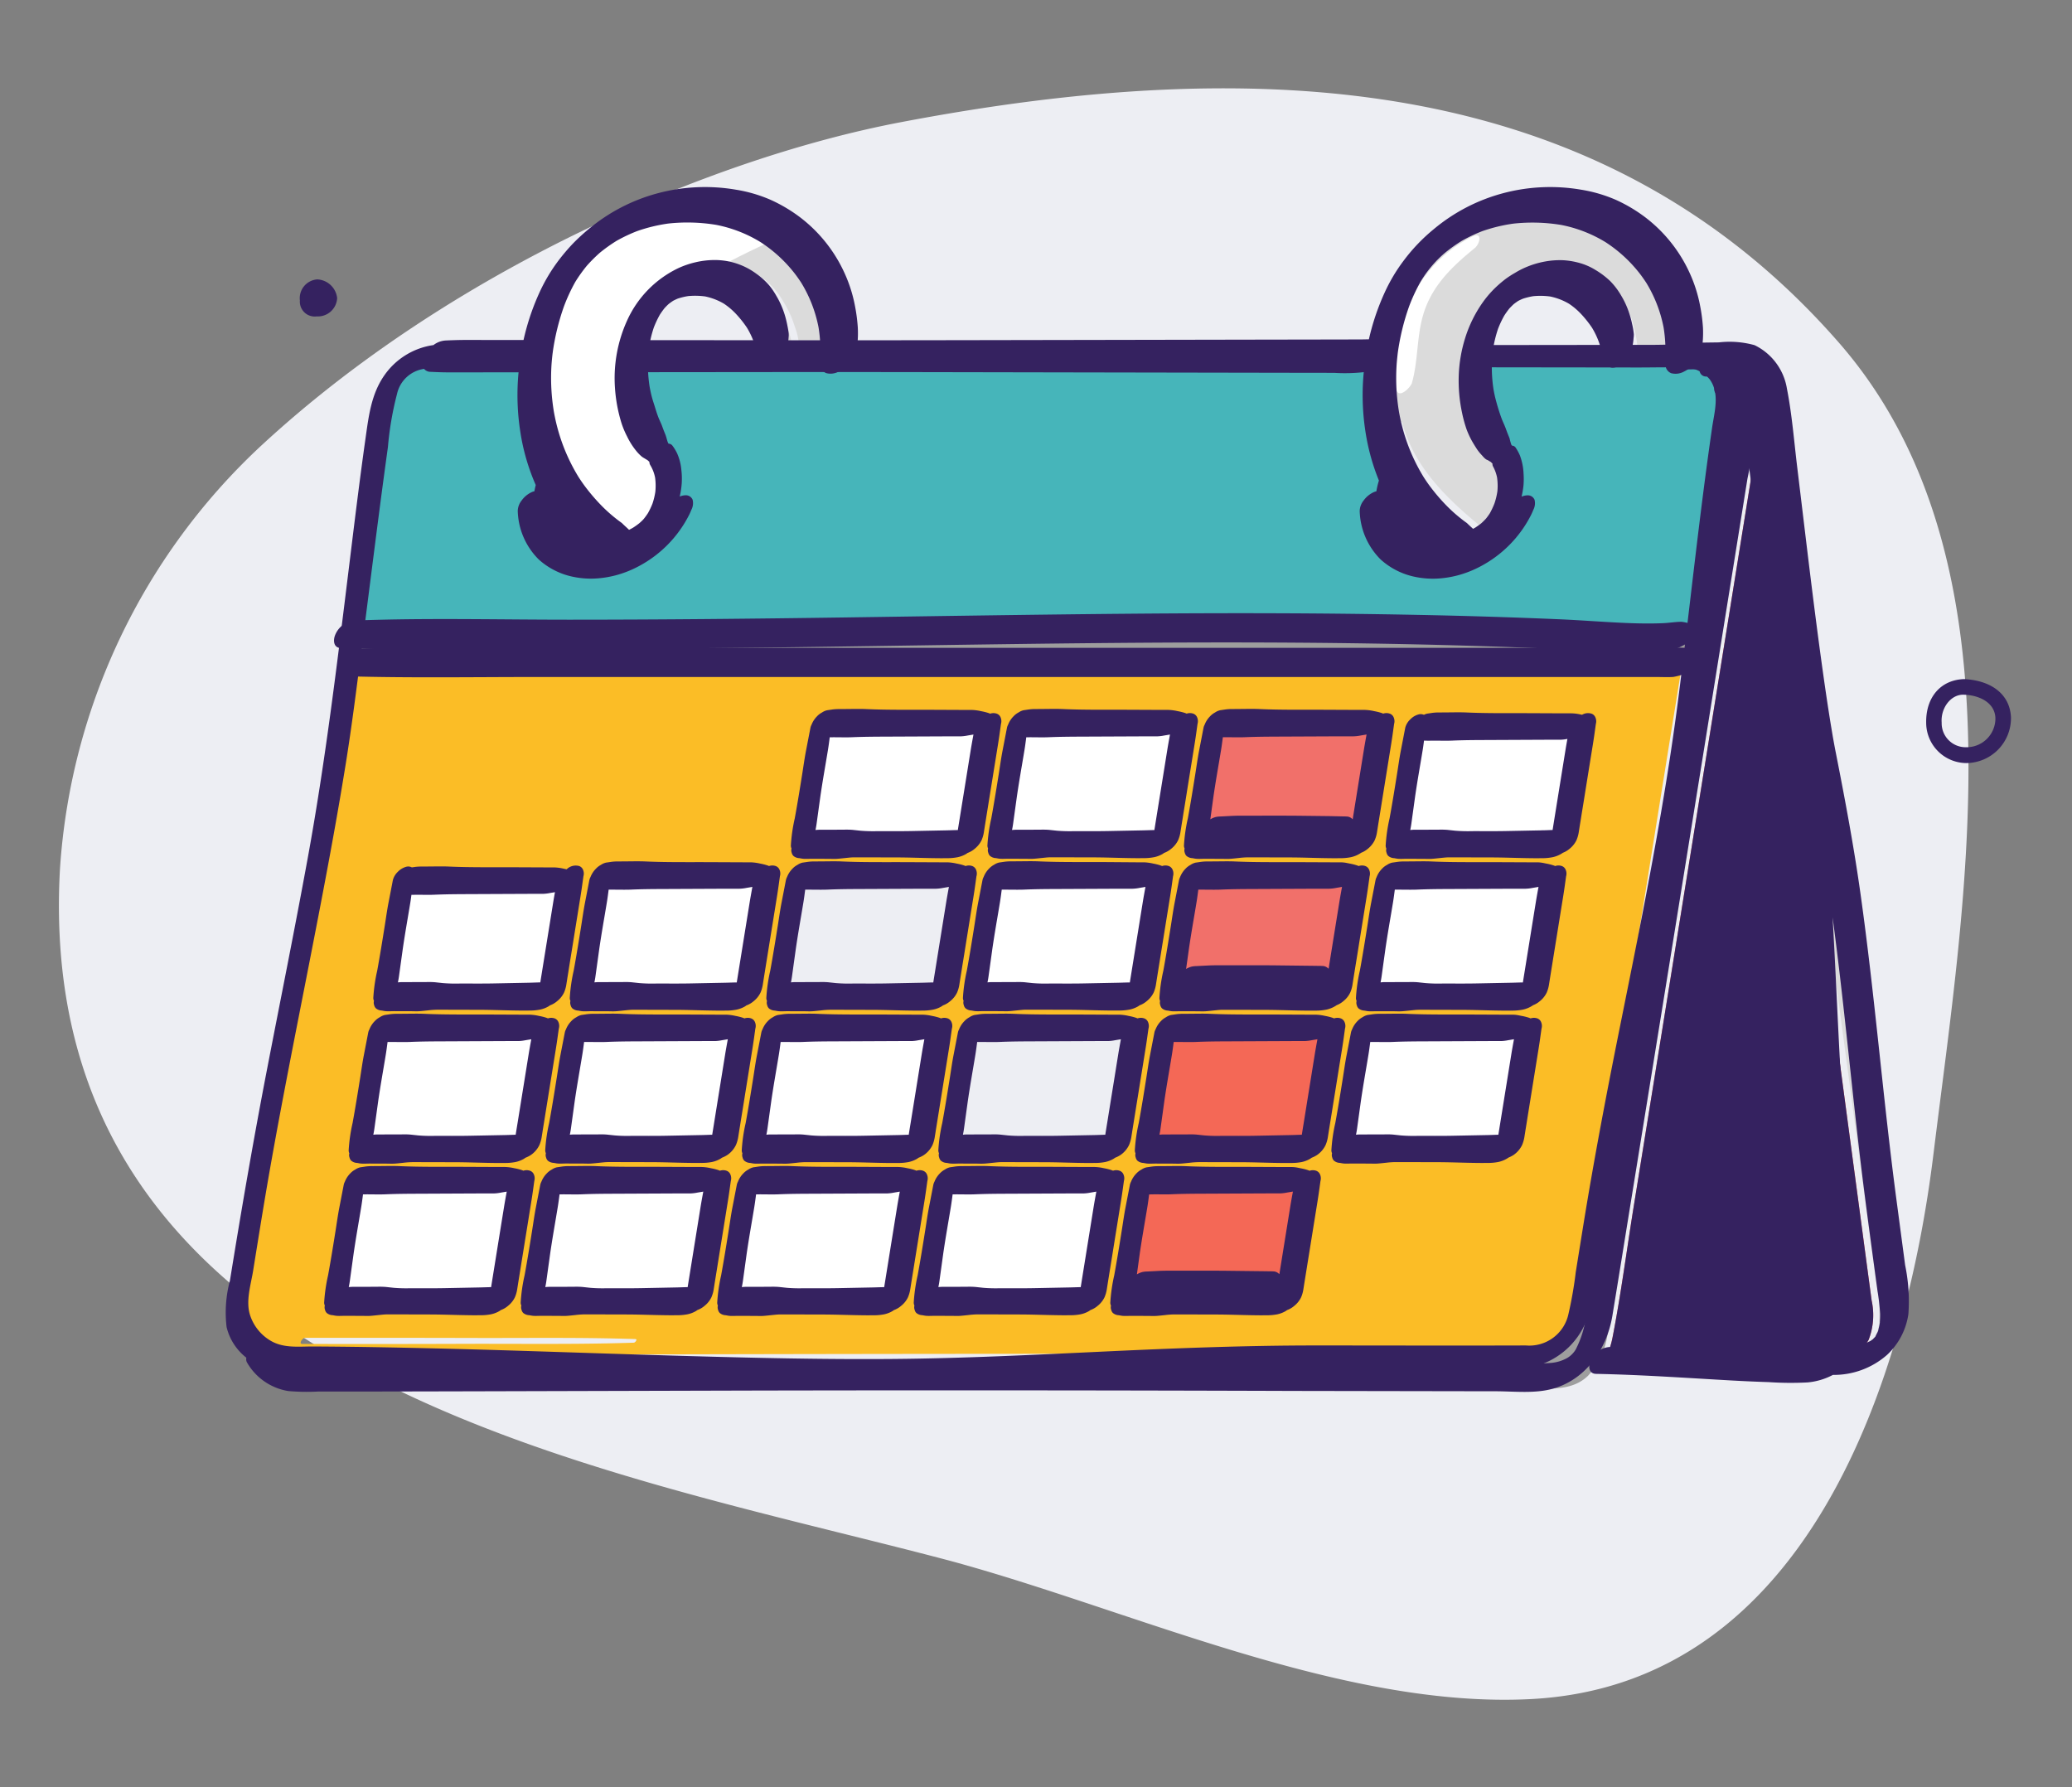 <svg xmlns="http://www.w3.org/2000/svg" xmlns:xlink="http://www.w3.org/1999/xlink" width="211" height="182" viewBox="0 0 211 182">
  <rect x="0" y="0" width="211" height="182" fill="#808080" stroke="none"/>
  <defs>
    <clipPath id="clip-path">
      <rect id="Rectangle_2007" data-name="Rectangle 2007" width="211" height="182" transform="translate(-519 -4044)" fill="#fff" stroke="#707070" stroke-width="1"/>
    </clipPath>
  </defs>
  <g id="flocab-icon-2" transform="translate(519 4044)" clip-path="url(#clip-path)">
    <g id="Group_5834" data-name="Group 5834" transform="translate(-1103 -5161)">
      <g id="Group_5805" data-name="Group 5805" transform="translate(590 1126)">
        <g id="Layer_2" data-name="Layer 2" transform="translate(0 0)">
          <path id="Path_7810" data-name="Path 7810" d="M120.283,160.789a64.588,64.588,0,0,0-20.441,43.018C96.9,256.039,154.669,264.79,190.5,274.3c18.543,5.027,39.961,15.08,59.156,14.075,28.393-1.488,38.209-33.021,40.969-55.5,3.23-26.3,9.343-60.889-9.625-82.614-24.253-27.779-59.3-29.375-95.631-22.436C165.867,131.555,139.518,142.975,120.283,160.789Z" transform="translate(-99.733 -124.363)" fill="#edeef3"/>
          <g id="Group_5804" data-name="Group 5804" transform="translate(16.943 10.052)">
            <g id="Group_5799" data-name="Group 5799" transform="translate(1.484 2.175)">
              <g id="Group_5798" data-name="Group 5798">
                <path id="Path_7811" data-name="Path 7811" d="M257.627,166.645a17.747,17.747,0,0,0,5.738,5.755,7.229,7.229,0,0,0,1.322-.675c-3.562-2.936-7.218-6.516-8.256-11.159-.046-.211.391-.563.453-.324,1.215,4.693,4.853,8.038,8.483,10.977A6.146,6.146,0,0,0,266.487,170a5.846,5.846,0,0,0,.578-5.977.165.165,0,0,1-.014-.114,11.919,11.919,0,0,1-3.1-7.9c-.129-4.087,1.5-8.858,5.629-10.429a6.827,6.827,0,0,1,6.822,1.077,7.983,7.983,0,0,1,2.787,6.563h1.057c-.32-2.924-1.028-5.733-3.636-7.467-.15-.1.165-.455.315-.368,2.751,1.612,3.745,4.673,3.957,7.71a.27.27,0,0,1-.03.126h3.236c.346,0,.708-.01,1.074-.016,0-.058.007-.116.009-.173a13.781,13.781,0,0,0-8.838-13.643,15.911,15.911,0,0,0-16.664,3.668c-3.873,4.053-5.223,10.36-4.59,15.811A19.382,19.382,0,0,0,257.627,166.645Z" transform="translate(-138.51 -138.435)" fill="#dbdbdb"/>
                <path id="Path_7812" data-name="Path 7812" d="M241.687,234.78l-4.232.005c-1.484,0-2.968,0-4.452.014-.739.008-1.479,0-2.217,0a9.688,9.688,0,0,1-1.463-.036q-.48,3.1-.982,6.2-.255,1.584-.5,3.167a17.509,17.509,0,0,1-.474,2.468,7.212,7.212,0,0,1,1.927-.1c.741,0,1.484-.016,2.225,0,1.474.03,2.946.036,4.422.036s2.969-.007,4.453-.014a28.542,28.542,0,0,1,3.544-.01,16.933,16.933,0,0,1,.365-2.448q.25-1.554.5-3.107.248-1.533.494-3.064a21.652,21.652,0,0,1,.556-3.146.329.329,0,0,1,.053-.086A38.62,38.62,0,0,1,241.687,234.78Zm1.049,10.57a21.256,21.256,0,0,1-3.543.144q-1.864.005-3.727.008h-3.723c-.66,0-1.322,0-1.981-.009a2.089,2.089,0,0,1-1.246-.165c-.121-.085.085-.294.159-.326a4.172,4.172,0,0,1,1.65-.163c.58-.007,1.16-.006,1.739-.006h3.725q1.857,0,3.718.008a17.212,17.212,0,0,1,3.406.146C243.1,245.026,242.834,245.333,242.735,245.35Z" transform="translate(-134.896 -151.051)" fill="#fff"/>
                <path id="Path_7813" data-name="Path 7813" d="M263.427,246.515a28.543,28.543,0,0,1,3.544-.01,16.694,16.694,0,0,1,.366-2.448q.249-1.554.5-3.107.246-1.533.494-3.064a21.541,21.541,0,0,1,.558-3.146.3.3,0,0,1,.051-.086,38.381,38.381,0,0,1-4.218.127l-4.231.005c-1.484,0-2.97,0-4.454.014-.739.008-1.478,0-2.217,0a9.66,9.66,0,0,1-1.461-.036q-.481,3.1-.984,6.2-.255,1.584-.5,3.167a17.523,17.523,0,0,1-.474,2.469,7.181,7.181,0,0,1,1.928-.1c.741,0,1.484-.016,2.225,0,1.474.03,2.946.036,4.423.036S261.944,246.522,263.427,246.515Z" transform="translate(-137.917 -151.051)" fill="#fff"/>
                <path id="Path_7814" data-name="Path 7814" d="M212.014,210.784c.741,0,1.483-.017,2.224,0,1.474.028,2.947.035,4.422.034s2.97-.007,4.454-.013a28.211,28.211,0,0,1,3.544-.011,16.922,16.922,0,0,1,.364-2.449q.25-1.552.5-3.106.246-1.533.494-3.064a21.726,21.726,0,0,1,.558-3.147.311.311,0,0,1,.052-.085,38.4,38.4,0,0,1-4.219.128l-4.231,0c-1.484,0-2.969,0-4.453.016-.739.007-1.478,0-2.217,0a9.686,9.686,0,0,1-1.463-.036q-.459,2.978-.943,5.952-.255,1.581-.5,3.167a18.349,18.349,0,0,1-.511,2.712A7.142,7.142,0,0,1,212.014,210.784Z" transform="translate(-132.631 -146.369)" fill="#fff"/>
                <path id="Path_7815" data-name="Path 7815" d="M232.17,228.64c.741,0,1.484-.017,2.224,0,1.474.029,2.947.036,4.423.034s2.969-.006,4.453-.013a28.546,28.546,0,0,1,3.544-.011,16.824,16.824,0,0,1,.365-2.449q.25-1.552.5-3.106.246-1.533.494-3.064a21.6,21.6,0,0,1,.557-3.146.331.331,0,0,1,.052-.085,38.609,38.609,0,0,1-4.219.127l-4.232,0c-1.484,0-2.969,0-4.454.015-.739.008-1.477,0-2.217,0a9.67,9.67,0,0,1-1.462-.036q-.459,2.978-.943,5.951-.255,1.582-.5,3.166a18.322,18.322,0,0,1-.511,2.713A7.17,7.17,0,0,1,232.17,228.64Zm-.612-1.53a4.136,4.136,0,0,1,1.649-.163c.58-.007,1.159-.007,1.74-.007h3.722q1.859,0,3.72.008a17.259,17.259,0,0,1,3.4.146c.193.039-.076.347-.175.364a21.254,21.254,0,0,1-3.544.144q-1.865.005-3.726.008h-3.724c-.66,0-1.321,0-1.981-.009a2.109,2.109,0,0,1-1.246-.164C231.28,227.35,231.485,227.141,231.559,227.11Z" transform="translate(-135.274 -148.71)" fill="#fff"/>
                <path id="Path_7816" data-name="Path 7816" d="M255.2,228.64c.742,0,1.484-.017,2.226,0,1.474.029,2.946.036,4.42.034s2.969-.006,4.455-.013a28.532,28.532,0,0,1,3.543-.011,16.942,16.942,0,0,1,.365-2.449q.251-1.552.5-3.106.246-1.533.493-3.064a21.709,21.709,0,0,1,.558-3.146.329.329,0,0,1,.052-.085,38.616,38.616,0,0,1-4.219.127l-4.232,0c-1.484,0-2.968,0-4.453.015-.739.008-1.478,0-2.216,0a9.653,9.653,0,0,1-1.461-.036q-.46,2.978-.944,5.951-.255,1.582-.5,3.166a18.21,18.21,0,0,1-.51,2.713A7.172,7.172,0,0,1,255.2,228.64Z" transform="translate(-138.294 -148.71)" fill="#fff"/>
                <path id="Path_7817" data-name="Path 7817" d="M235.047,210.784c.742,0,1.485-.017,2.225,0,1.475.028,2.946.035,4.422.034s2.97-.007,4.454-.013a28.378,28.378,0,0,1,3.544-.011,16.573,16.573,0,0,1,.365-2.449l.5-3.106q.248-1.533.494-3.064a21.963,21.963,0,0,1,.557-3.147.291.291,0,0,1,.052-.085,38.39,38.39,0,0,1-4.219.128l-4.231,0c-1.484,0-2.969,0-4.453.016-.739.007-1.478,0-2.217,0a9.674,9.674,0,0,1-1.462-.036q-.46,2.978-.943,5.952-.257,1.581-.5,3.167a18.349,18.349,0,0,1-.511,2.712A7.131,7.131,0,0,1,235.047,210.784Zm-.659-1.236a4.186,4.186,0,0,1,1.65-.164c.58-.006,1.159-.005,1.739-.005H241.5q1.861,0,3.72.007a17.222,17.222,0,0,1,3.407.147c.191.038-.077.346-.176.362a21.266,21.266,0,0,1-3.545.145q-1.862.005-3.727.008h-3.723c-.66,0-1.321,0-1.982-.009a2.094,2.094,0,0,1-1.245-.165C234.108,209.787,234.314,209.579,234.388,209.547Z" transform="translate(-135.651 -146.369)" fill="#f1706a"/>
                <path id="Path_7818" data-name="Path 7818" d="M258.083,210.784c.741,0,1.483-.017,2.225,0,1.474.028,2.946.035,4.42.034s2.97-.007,4.455-.013a28.365,28.365,0,0,1,3.543-.011,16.811,16.811,0,0,1,.365-2.449q.252-1.552.5-3.106l.493-3.064a21.847,21.847,0,0,1,.558-3.147.343.343,0,0,1,.053-.085,38.42,38.42,0,0,1-4.22.128l-4.231,0c-1.485,0-2.97,0-4.454.016-.739.007-1.478,0-2.216,0a9.689,9.689,0,0,1-1.464-.036q-.459,2.978-.943,5.952-.257,1.581-.5,3.167a18.349,18.349,0,0,1-.511,2.712A7.142,7.142,0,0,1,258.083,210.784Z" transform="translate(-138.672 -146.369)" fill="#fff"/>
                <path id="Path_7819" data-name="Path 7819" d="M238.809,252.637l-4.231,0c-1.485,0-2.969,0-4.453.014-.739.008-1.479.005-2.217,0a9.787,9.787,0,0,1-1.462-.036q-.46,2.978-.943,5.95-.255,1.583-.5,3.168a18.35,18.35,0,0,1-.511,2.712,7.213,7.213,0,0,1,1.927-.1c.741,0,1.484-.017,2.225,0,1.474.029,2.946.036,4.421.035s2.97-.007,4.454-.013a28.711,28.711,0,0,1,3.544-.011,16.82,16.82,0,0,1,.365-2.449q.25-1.554.5-3.106l.493-3.063a21.7,21.7,0,0,1,.559-3.146.258.258,0,0,1,.052-.086A38.42,38.42,0,0,1,238.809,252.637Zm1.044,10.605a21.087,21.087,0,0,1-3.545.145q-1.864.005-3.727.008h-3.723c-.66,0-1.321,0-1.981-.009a2.1,2.1,0,0,1-1.246-.165c-.12-.086.086-.295.159-.327a4.189,4.189,0,0,1,1.65-.162c.58-.008,1.16-.006,1.74-.006H232.9q1.86,0,3.719.007a17.352,17.352,0,0,1,3.407.146C240.22,262.918,239.952,263.226,239.853,263.242Z" transform="translate(-134.519 -153.393)" fill="#fff"/>
                <path id="Path_7820" data-name="Path 7820" d="M169.706,252.637l-4.231,0c-1.484,0-2.969,0-4.453.014-.739.008-1.478.005-2.217,0a9.787,9.787,0,0,1-1.462-.036q-.46,2.977-.944,5.95-.255,1.583-.5,3.168a18.352,18.352,0,0,1-.511,2.712,7.212,7.212,0,0,1,1.927-.1c.74,0,1.484-.017,2.224,0,1.474.029,2.946.036,4.421.035s2.97-.007,4.455-.013a28.545,28.545,0,0,1,3.544-.011,16.825,16.825,0,0,1,.365-2.449l.5-3.106q.248-1.533.494-3.063a21.58,21.58,0,0,1,.558-3.146.317.317,0,0,1,.053-.086A38.426,38.426,0,0,1,169.706,252.637Z" transform="translate(-125.458 -153.393)" fill="#fff"/>
                <path id="Path_7821" data-name="Path 7821" d="M295.5,158.345a23.348,23.348,0,0,0,2.211,2.526,5.376,5.376,0,0,0-.679-2.035,3.869,3.869,0,0,0-2.464-1.779,4.1,4.1,0,0,1,.669,1.3A.265.265,0,0,1,295.5,158.345Z" transform="translate(-143.709 -140.877)" fill="#f46856"/>
                <path id="Path_7822" data-name="Path 7822" d="M192.74,252.637l-4.231,0c-1.484,0-2.968,0-4.452.014-.739.008-1.479.005-2.218,0a9.787,9.787,0,0,1-1.462-.036q-.459,2.977-.944,5.95-.254,1.583-.5,3.168a18.352,18.352,0,0,1-.512,2.712,7.213,7.213,0,0,1,1.927-.1c.741,0,1.483-.017,2.225,0,1.474.029,2.946.036,4.421.035s2.97-.007,4.454-.013a28.559,28.559,0,0,1,3.545-.011,16.707,16.707,0,0,1,.364-2.449q.25-1.554.5-3.106.246-1.533.494-3.063a21.692,21.692,0,0,1,.557-3.146.316.316,0,0,1,.053-.086A38.42,38.42,0,0,1,192.74,252.637Z" transform="translate(-128.478 -153.393)" fill="#fff"/>
                <path id="Path_7823" data-name="Path 7823" d="M160.785,191.119H263c2.14,0,4.3-.083,6.426.111q.212-1.325.427-2.648c-3.283.294-6.63.123-9.923.123H175.972c-14.159,0-28.321.082-42.479-.019q-.2,1.237-.4,2.473a.259.259,0,0,1,.077-.019C142.372,191.073,151.58,191.119,160.785,191.119Z" transform="translate(-122.535 -145.01)" fill="#f46856"/>
                <path id="Path_7824" data-name="Path 7824" d="M161.356,183.777H263.571c2.14,0,4.3-.084,6.426.11q1.41-8.749,2.821-17.5c.322-2,.791-4.032.951-6.052a3.984,3.984,0,0,0-1.019-3.317,3.2,3.2,0,0,0-.268-.222l-.026,0c-.1,0-.145-.051-.149-.119a4.263,4.263,0,0,0-1.939-.6c-.278,0-.556.007-.834.008a.239.239,0,0,1-.235,0h-.075a.138.138,0,0,1-.122-.053c-.308,0-.613.007-.911.007q-9.668,0-19.339-.005a13.346,13.346,0,0,0,2.759,9.843.168.168,0,0,1,.087.072c1.161,1.971.645,4.743-.638,6.531a8.236,8.236,0,0,1-1.5,1.584.688.688,0,0,1-.248.189,7.692,7.692,0,0,1-3.19,1.44,5.976,5.976,0,0,1-5.318-1.374c-1.782-1.738-1.83-4.66-.859-6.838a21.684,21.684,0,0,1-1.574-10.435q.046-.507.113-1.011a39.356,39.356,0,0,1-5.261.126l-6.709,0-13.758-.006q-24.942-.009-49.884-.006a13.433,13.433,0,0,0,2.823,9.513.121.121,0,0,1,.1.05c1.282,1.86.9,4.6-.255,6.428a7.993,7.993,0,0,1-4.779,3.469,6.122,6.122,0,0,1-5.4-1.025c-1.936-1.62-2.15-4.461-1.319-6.715a21.6,21.6,0,0,1-1.74-10.821c.028-.3.062-.6.1-.9-3.263,0-6.525.023-9.787-.01a.171.171,0,0,1-.144-.063,5,5,0,0,0-4.466,2.914,14.414,14.414,0,0,0-.907,3.754q-.265,1.634-.53,3.269-.665,4.087-1.331,8.174-.785,4.814-1.57,9.626a.269.269,0,0,1,.07-.017C142.943,183.732,152.151,183.777,161.356,183.777Zm76.985-13.044a6.181,6.181,0,0,0,2.7,4.925,7.028,7.028,0,0,0,4.322,1.017,8.811,8.811,0,0,0,7.4-5.255c.131-.314.769-.47.57.007A9.815,9.815,0,0,1,245.2,177.3a7.418,7.418,0,0,1-4.688-1.122,6.533,6.533,0,0,1-2.782-5.154C237.711,170.749,238.313,170.351,238.341,170.733Zm-85.737,0a6.176,6.176,0,0,0,2.7,4.925,7.029,7.029,0,0,0,4.323,1.017,8.812,8.812,0,0,0,7.4-5.255c.131-.314.769-.47.569.007a9.811,9.811,0,0,1-8.127,5.876,7.413,7.413,0,0,1-4.686-1.122,6.525,6.525,0,0,1-2.783-5.154C151.972,170.749,152.574,170.351,152.6,170.733Z" transform="translate(-122.611 -140.743)" fill="#46b5ba"/>
                <path id="Path_7825" data-name="Path 7825" d="M207.208,228.741a7.178,7.178,0,0,1,1.927-.1c.742,0,1.484-.017,2.226,0,1.474.029,2.946.036,4.421.034s2.97-.006,4.454-.013a28.559,28.559,0,0,1,3.545-.011,16.7,16.7,0,0,1,.364-2.449q.25-1.552.5-3.106.246-1.533.494-3.064a21.6,21.6,0,0,1,.557-3.146.288.288,0,0,1,.052-.085,38.6,38.6,0,0,1-4.219.127l-4.232,0c-1.483,0-2.968,0-4.452.015-.739.008-1.478,0-2.217,0a9.67,9.67,0,0,1-1.462-.036q-.48,3.1-.983,6.2-.255,1.581-.5,3.167A17.371,17.371,0,0,1,207.208,228.741Z" transform="translate(-132.253 -148.71)" fill="#fff"/>
                <path id="Path_7826" data-name="Path 7826" d="M258.94,174.008a17.084,17.084,0,0,1-2.664-4.041c-.626,2-.369,4.449,1.286,5.834a5.6,5.6,0,0,0,4.754,1.092c.039-.01.081-.023.121-.032A14.392,14.392,0,0,1,258.94,174.008Z" transform="translate(-138.646 -142.57)"/>
                <path id="Path_7827" data-name="Path 7827" d="M245.747,234.739a.33.33,0,0,1,.053-.086,38.614,38.614,0,0,1-4.219.127l-4.231.005c-1.485,0-2.969,0-4.453.014-.739.008-1.479,0-2.217,0a9.683,9.683,0,0,1-1.463-.036q-.477,3.1-.982,6.2-.257,1.584-.5,3.167a17.385,17.385,0,0,1-.474,2.468,7.219,7.219,0,0,1,1.928-.1c.741,0,1.484-.016,2.225,0,1.474.03,2.946.036,4.421.036s2.97-.007,4.454-.014a28.557,28.557,0,0,1,3.545-.01,16.694,16.694,0,0,1,.365-2.448l.5-3.107q.246-1.533.494-3.064A21.656,21.656,0,0,1,245.747,234.739Z" transform="translate(-134.882 -151.051)" fill="#f46856"/>
                <path id="Path_7828" data-name="Path 7828" d="M243.081,252.335a.329.329,0,0,1,.053-.086,38.613,38.613,0,0,1-4.219.127l-4.231.005c-1.485,0-2.969,0-4.453.014-.739.008-1.479,0-2.217,0a9.683,9.683,0,0,1-1.463-.036q-.478,3.1-.982,6.2-.257,1.584-.5,3.167a17.385,17.385,0,0,1-.474,2.468,7.218,7.218,0,0,1,1.928-.1c.741,0,1.484-.016,2.225,0,1.474.029,2.946.036,4.421.035s2.97-.007,4.454-.014a28.554,28.554,0,0,1,3.545-.01,16.811,16.811,0,0,1,.364-2.448q.252-1.554.5-3.107.246-1.533.494-3.064A21.657,21.657,0,0,1,243.081,252.335Z" transform="translate(-134.533 -153.359)" fill="#f46856"/>
                <path id="Path_7829" data-name="Path 7829" d="M158.572,166.645a17.778,17.778,0,0,0,5.815,5.807c.012.009.016.022.024.031a7.41,7.41,0,0,0,1.047-.464,25.454,25.454,0,0,1-4.774-4.872,16.406,16.406,0,0,1-3.122-6.008c-.037-.178.279-.511.41-.293.587.982,1.01,2.054,1.584,3.045a25.257,25.257,0,0,0,6.669,7.646,6.338,6.338,0,0,0,1.686-1.765c1.052-1.668,1.48-4.171.326-5.9a.192.192,0,0,1-.029-.112,11.981,11.981,0,0,1-3.179-7.7c-.223-4.086,1.33-8.892,5.473-10.474a6.841,6.841,0,0,1,6.84,1.074,8,8,0,0,1,2.8,6.457h1.683c-.051-.356-.059-.72-.131-1.075a11.176,11.176,0,0,0-.335-1.3,11.528,11.528,0,0,0-1.145-2.5,7.978,7.978,0,0,0-4.146-3.474c-.218-.07.106-.442.287-.4a7.331,7.331,0,0,1,4.417,3.4,10.883,10.883,0,0,1,1.258,2.692,7.078,7.078,0,0,1,.469,2.633.133.133,0,0,1-.007.023h3.619c0-.028,0-.056.005-.084a14.046,14.046,0,0,0-2.395-8.563,13.9,13.9,0,0,0-6.445-5.08,15.913,15.913,0,0,0-16.665,3.668,18.158,18.158,0,0,0-4.536,10.2.3.3,0,0,1-.015.109,22.936,22.936,0,0,0-.038,5.5A19.4,19.4,0,0,0,158.572,166.645Z" transform="translate(-125.522 -138.435)" fill="#dbdbdb"/>
                <path id="Path_7830" data-name="Path 7830" d="M159.932,174.07a16.99,16.99,0,0,1-2.46-3.631,5.373,5.373,0,0,0,1.612,5.589,5.634,5.634,0,0,0,4.43.942A14.352,14.352,0,0,1,159.932,174.07Z" transform="translate(-125.707 -142.631)"/>
                <path id="Path_7831" data-name="Path 7831" d="M215.775,252.637l-4.232,0c-1.484,0-2.968,0-4.452.014-.739.008-1.479.005-2.217,0a9.784,9.784,0,0,1-1.462-.036q-.46,2.977-.944,5.95-.255,1.583-.5,3.168a18.348,18.348,0,0,1-.511,2.712,7.207,7.207,0,0,1,1.926-.1c.741,0,1.484-.017,2.225,0,1.474.029,2.947.036,4.422.035s2.969-.007,4.453-.013a28.56,28.56,0,0,1,3.545-.011,16.7,16.7,0,0,1,.365-2.449l.5-3.106q.246-1.533.493-3.063a21.812,21.812,0,0,1,.558-3.146.34.34,0,0,1,.053-.086A38.4,38.4,0,0,1,215.775,252.637Z" transform="translate(-131.499 -153.393)" fill="#fff"/>
                <path id="Path_7832" data-name="Path 7832" d="M137.154,246.495c.741,0,1.484-.016,2.225,0,1.474.03,2.947.036,4.421.036s2.97-.007,4.454-.014a28.557,28.557,0,0,1,3.545-.01,16.931,16.931,0,0,1,.365-2.448l.5-3.107q.248-1.533.494-3.064a21.9,21.9,0,0,1,.558-3.146.329.329,0,0,1,.053-.086,38.406,38.406,0,0,1-4.22.127l-4.231.005c-1.484,0-2.969,0-4.453.014-.739.008-1.478,0-2.217,0a9.688,9.688,0,0,1-1.463-.036q-.477,3.1-.982,6.2-.255,1.584-.5,3.167a17.362,17.362,0,0,1-.474,2.468A7.221,7.221,0,0,1,137.154,246.495Z" transform="translate(-122.815 -151.051)" fill="#fff"/>
                <path id="Path_7833" data-name="Path 7833" d="M134.277,264.352c.74,0,1.483-.017,2.225,0,1.474.029,2.946.036,4.421.035s2.969-.007,4.454-.013a28.546,28.546,0,0,1,3.544-.011,16.946,16.946,0,0,1,.365-2.449q.25-1.554.5-3.106.248-1.533.494-3.063a21.69,21.69,0,0,1,.557-3.146.316.316,0,0,1,.053-.086,38.414,38.414,0,0,1-4.22.127l-4.231,0c-1.485,0-2.969,0-4.454.014-.739.008-1.478.005-2.217,0a9.787,9.787,0,0,1-1.462-.036q-.46,2.977-.944,5.95-.255,1.583-.5,3.168a18.354,18.354,0,0,1-.511,2.712A7.211,7.211,0,0,1,134.277,264.352Z" transform="translate(-122.438 -153.393)" fill="#fff"/>
                <path id="Path_7834" data-name="Path 7834" d="M140.032,228.64c.741,0,1.484-.017,2.225,0,1.474.029,2.946.036,4.422.034s2.969-.006,4.454-.013a28.545,28.545,0,0,1,3.544-.011,16.706,16.706,0,0,1,.365-2.449l.5-3.106q.248-1.533.494-3.064a21.6,21.6,0,0,1,.558-3.146.3.3,0,0,1,.051-.085,38.593,38.593,0,0,1-4.218.127l-4.231,0c-1.485,0-2.969,0-4.453.015-.739.008-1.479,0-2.217,0a9.681,9.681,0,0,1-1.463-.036q-.478,3.1-.982,6.2-.257,1.581-.5,3.167a17.373,17.373,0,0,1-.474,2.468A7.183,7.183,0,0,1,140.032,228.64Z" transform="translate(-123.192 -148.71)" fill="#fff"/>
                <path id="Path_7835" data-name="Path 7835" d="M158.261,246.6a7.219,7.219,0,0,1,1.928-.1c.741,0,1.484-.016,2.224,0,1.474.03,2.947.036,4.422.036s2.97-.007,4.454-.014a28.543,28.543,0,0,1,3.544-.01,16.812,16.812,0,0,1,.365-2.448q.252-1.554.5-3.107.246-1.533.494-3.064a21.892,21.892,0,0,1,.557-3.146.337.337,0,0,1,.054-.086,38.419,38.419,0,0,1-4.22.127l-4.231.005c-1.485,0-2.969,0-4.453.014-.739.008-1.479,0-2.217,0a9.683,9.683,0,0,1-1.463-.036q-.478,3.1-.982,6.2-.257,1.584-.5,3.167A17.385,17.385,0,0,1,158.261,246.6Z" transform="translate(-125.835 -151.051)" fill="#fff"/>
                <path id="Path_7836" data-name="Path 7836" d="M163.067,228.64c.741,0,1.484-.017,2.224,0,1.474.029,2.947.036,4.422.034s2.969-.006,4.454-.013a28.546,28.546,0,0,1,3.544-.011,16.824,16.824,0,0,1,.365-2.449q.25-1.552.5-3.106.246-1.533.494-3.064a21.712,21.712,0,0,1,.557-3.146.33.33,0,0,1,.052-.085,38.6,38.6,0,0,1-4.219.127l-4.231,0c-1.484,0-2.968,0-4.453.015-.739.008-1.478,0-2.216,0a9.693,9.693,0,0,1-1.464-.036q-.477,3.1-.982,6.2-.255,1.581-.5,3.167a17.376,17.376,0,0,1-.474,2.468A7.183,7.183,0,0,1,163.067,228.64Z" transform="translate(-126.213 -148.71)" fill="#fff"/>
                <path id="Path_7837" data-name="Path 7837" d="M127.8,262.235q13.637,0,27.273-.052,27.308-.077,54.618-.084,13.6-.007,27.2-.005l13.559,0c1.739,0,3.507.011,4.858-1.263a7.106,7.106,0,0,0,1.991-4.008.269.269,0,0,1,.046-.107c.416-2.7.858-5.392,1.3-8.086q3.828-23.5,7.592-47,.766-4.753,1.533-9.507c-3.282.293-6.629.123-9.923.123H173.884c-14.161,0-28.324.081-42.485-.021l-.7,4.268q-3.821,23.438-7.577,46.887-1.058,6.556-2.116,13.113a4.979,4.979,0,0,0,3.833,5.666A15.892,15.892,0,0,0,127.8,262.235Zm41.622-14.566q-.246,1.53-.494,3.062l-.5,3.107a15.338,15.338,0,0,1-.57,2.861.42.42,0,0,1-.185.176l-.015.009-.023.01a.153.153,0,0,1-.017.007l-.011,0a.184.184,0,0,1-.056.006,24.35,24.35,0,0,1-3.948.161q-2.221-.01-4.441-.013c-1.485,0-2.971.036-4.455.035q-1.113,0-2.223,0a4.5,4.5,0,0,1-1.875-.122c-.057.025-.109.02-.116-.069v-.029a.126.126,0,0,1,0-.063,13.253,13.253,0,0,1,.368-2.854q.263-1.586.519-3.171.491-3.055,1-6.109a.32.32,0,0,1,.1-.165.609.609,0,0,1,.3-.321,9.673,9.673,0,0,1,2.063-.086c.739,0,1.476,0,2.214.007,1.4.016,2.8.01,4.193.011l4.478,0a29.339,29.339,0,0,1,4,.141c.065.01.084.042.08.082.047.01.078.051.08.14A18.606,18.606,0,0,1,169.419,247.669Zm20.015,0q-.246,1.53-.494,3.062-.25,1.554-.5,3.107a15.267,15.267,0,0,1-.57,2.861.415.415,0,0,1-.185.176l-.015.009-.022.01a.154.154,0,0,1-.017.007l-.012,0a.176.176,0,0,1-.056.006,24.36,24.36,0,0,1-3.949.161q-2.221-.01-4.441-.013c-1.485,0-2.97.036-4.455.035q-1.112,0-2.223,0a4.5,4.5,0,0,1-1.875-.122c-.057.025-.108.02-.116-.069,0-.01,0-.02,0-.03a.12.12,0,0,1,0-.061,13.213,13.213,0,0,1,.368-2.855q.265-1.586.52-3.171.491-3.055,1-6.109a.322.322,0,0,1,.1-.165.6.6,0,0,1,.3-.321,9.673,9.673,0,0,1,2.063-.086c.738,0,1.475,0,2.213.007,1.4.016,2.8.01,4.194.011l4.478,0a29.321,29.321,0,0,1,3.994.141c.065.01.084.042.081.082.046.01.077.051.08.14A18.692,18.692,0,0,1,189.434,247.669Zm20.014,0q-.248,1.53-.493,3.062-.252,1.554-.5,3.107a15.341,15.341,0,0,1-.571,2.861.413.413,0,0,1-.184.176l-.015.008-.023.01a.153.153,0,0,1-.017.007l-.012,0a.176.176,0,0,1-.056.006,24.356,24.356,0,0,1-3.949.161q-2.22-.01-4.44-.013c-1.485,0-2.971.036-4.455.035q-1.112,0-2.223,0a4.5,4.5,0,0,1-1.876-.122c-.057.025-.108.02-.115-.069v-.029a.137.137,0,0,1,0-.063,13.254,13.254,0,0,1,.368-2.854q.263-1.586.519-3.171.491-3.055,1-6.109a.32.32,0,0,1,.1-.165.606.606,0,0,1,.3-.321,9.679,9.679,0,0,1,2.064-.086c.738,0,1.474,0,2.213.007,1.4.016,2.8.01,4.193.011l4.478,0a29.321,29.321,0,0,1,3.994.141c.066.01.086.042.082.082.046.01.077.051.078.14A18.6,18.6,0,0,1,209.447,247.669Zm.751-6.307-.015.008-.022.01-.017.008-.012,0a.178.178,0,0,1-.056.005,24.461,24.461,0,0,1-3.949.161q-2.221-.01-4.441-.014c-1.485,0-2.97.036-4.455.035h-2.223a4.541,4.541,0,0,1-1.872-.12c-.059.019-.112.01-.118-.07v-.03a.117.117,0,0,1,0-.063,13.236,13.236,0,0,1,.368-2.853q.265-1.586.52-3.171.491-3.056,1-6.11a.317.317,0,0,1,.1-.164.6.6,0,0,1,.3-.322,9.685,9.685,0,0,1,2.064-.085c.738,0,1.474,0,2.213.006,1.4.016,2.8.01,4.193.011l4.478,0a29.455,29.455,0,0,1,3.994.142c.066.009.085.042.081.082.046.01.077.051.079.139a18.654,18.654,0,0,1-.461,3.183q-.248,1.533-.494,3.064l-.5,3.107a15.361,15.361,0,0,1-.571,2.862A.415.415,0,0,1,210.2,241.362Zm19.264,6.307q-.248,1.53-.494,3.062l-.5,3.107a15.34,15.34,0,0,1-.571,2.861.417.417,0,0,1-.184.176l-.016.008-.022.01c-.006,0-.012.006-.017.007l-.012,0a.184.184,0,0,1-.056.006,24.356,24.356,0,0,1-3.949.161q-2.22-.01-4.44-.013c-1.485,0-2.97.036-4.455.035q-1.112,0-2.223,0a4.5,4.5,0,0,1-1.875-.122c-.057.025-.109.02-.116-.069,0-.01,0-.02,0-.03a.113.113,0,0,1,0-.056,13.117,13.117,0,0,1,.368-2.859q.263-1.586.52-3.171.491-3.055,1-6.109a.309.309,0,0,1,.1-.165.6.6,0,0,1,.3-.321,9.681,9.681,0,0,1,2.064-.086c.738,0,1.475,0,2.213.007,1.4.016,2.8.01,4.193.011l4.478,0a29.339,29.339,0,0,1,4,.141c.065.01.085.042.081.082.045.01.077.051.08.14A18.689,18.689,0,0,1,229.462,247.669Zm2.5-15.516q-.246,1.533-.494,3.064-.249,1.554-.5,3.107a15.365,15.365,0,0,1-.571,2.862.406.406,0,0,1-.185.176l-.014.008-.022.01-.017.008-.012,0a.181.181,0,0,1-.056.005,24.457,24.457,0,0,1-3.949.161q-2.221-.01-4.441-.014c-1.485,0-2.97.036-4.455.035h-2.223a4.541,4.541,0,0,1-1.872-.12c-.059.019-.112.01-.118-.07v-.03a.123.123,0,0,1,0-.062,13.294,13.294,0,0,1,.368-2.854q.263-1.586.519-3.171.491-3.056,1-6.11a.315.315,0,0,1,.1-.165.605.605,0,0,1,.3-.322,9.682,9.682,0,0,1,2.064-.085c.738,0,1.474,0,2.212.006,1.4.016,2.8.01,4.194.011l4.478,0a29.45,29.45,0,0,1,3.994.142c.066.009.085.042.08.082.048.01.078.051.08.139A18.741,18.741,0,0,1,231.962,232.153Zm3.075,9.422a4.535,4.535,0,0,1-1.871-.12c-.059.019-.113.01-.121-.07,0-.01,0-.02,0-.031a.112.112,0,0,1,0-.056,13.223,13.223,0,0,1,.368-2.858q.263-1.586.52-3.171.49-3.056,1-6.11a.3.3,0,0,1,.1-.163.6.6,0,0,1,.3-.323,9.683,9.683,0,0,1,2.064-.085c.738,0,1.476,0,2.212.006,1.4.016,2.8.01,4.2.011l4.477,0a29.46,29.46,0,0,1,3.994.142c.065.009.083.042.081.082.047.01.078.051.079.139a18.569,18.569,0,0,1-.46,3.183q-.248,1.533-.494,3.064-.252,1.554-.5,3.107a15.436,15.436,0,0,1-.572,2.862.415.415,0,0,1-.185.176l-.014.008-.023.01-.016.008-.013,0a.177.177,0,0,1-.055.005,24.472,24.472,0,0,1-3.95.161q-2.221-.01-4.441-.014c-1.484,0-2.971.036-4.456.035Zm3.375-34.166q.265-1.585.52-3.171.49-3.058,1-6.111a.325.325,0,0,1,.1-.165.609.609,0,0,1,.3-.321,9.67,9.67,0,0,1,2.063-.085c.737,0,1.475,0,2.213.007,1.4.016,2.8.01,4.195.01l4.477.005a29.464,29.464,0,0,1,3.994.14c.064.01.083.042.08.082.046.009.077.05.079.139a18.5,18.5,0,0,1-.46,3.184q-.248,1.531-.494,3.063-.251,1.554-.5,3.107a15.42,15.42,0,0,1-.569,2.861.42.42,0,0,1-.185.176l-.015.008-.023.01-.016.006-.012,0a.186.186,0,0,1-.056.007,24.242,24.242,0,0,1-3.948.161c-1.48-.006-2.962-.014-4.442-.014s-2.97.036-4.454.035l-2.223,0a4.482,4.482,0,0,1-1.875-.121c-.058.025-.109.019-.116-.069,0-.01,0-.022,0-.03a.117.117,0,0,1,0-.057A13.136,13.136,0,0,1,238.411,207.409Zm-.88,6.069a.611.611,0,0,1,.3-.322,9.868,9.868,0,0,1,2.064-.085c.737,0,1.475,0,2.212.006,1.4.017,2.8.011,4.194.012l4.478.005a29.329,29.329,0,0,1,4,.14c.064.009.085.042.079.081.047.01.078.051.081.14a18.6,18.6,0,0,1-.461,3.184q-.248,1.531-.494,3.063-.25,1.554-.5,3.107a15.482,15.482,0,0,1-.57,2.861.425.425,0,0,1-.185.177l-.015.007-.023.01-.016.007-.012,0a.186.186,0,0,1-.056.007,24.339,24.339,0,0,1-3.947.16q-2.221-.01-4.443-.014c-1.485,0-2.97.036-4.454.036l-2.223,0a4.5,4.5,0,0,1-1.876-.122c-.056.026-.108.02-.116-.069,0-.01,0-.02,0-.03a.113.113,0,0,1,0-.056,13.243,13.243,0,0,1,.367-2.859q.265-1.585.52-3.171.49-3.058,1-6.111A.318.318,0,0,1,237.531,213.478ZM218.4,207.409q.265-1.585.519-3.171.493-3.058,1-6.111a.315.315,0,0,1,.1-.165.613.613,0,0,1,.3-.321,9.671,9.671,0,0,1,2.062-.085c.739,0,1.477,0,2.214.007,1.4.016,2.8.01,4.194.01l4.478.005a29.464,29.464,0,0,1,3.994.14c.064.01.083.042.081.082.047.01.077.05.079.139a17.282,17.282,0,0,1-.422,2.947l-.5,3.065q-.248,1.55-.5,3.1a16.524,16.524,0,0,1-.588,3.05.452.452,0,0,1-.084.117.4.4,0,0,1-.175.138.062.062,0,0,1-.017,0,.119.119,0,0,1-.081.01,24.484,24.484,0,0,1-3.919.157c-1.481-.006-2.961-.014-4.441-.014s-2.972.036-4.456.035l-2.223,0a4.483,4.483,0,0,1-1.875-.121c-.057.025-.108.019-.115-.069,0-.01,0-.019,0-.03a.133.133,0,0,1,0-.062A13.266,13.266,0,0,1,218.4,207.409Zm-.881,6.071a.61.61,0,0,1,.3-.323,9.857,9.857,0,0,1,2.064-.085c.737,0,1.475,0,2.213.006,1.4.017,2.8.011,4.194.012l4.478.005a29.3,29.3,0,0,1,3.993.14c.065.009.084.042.081.081.048.01.079.05.081.14a18.6,18.6,0,0,1-.461,3.184q-.246,1.531-.494,3.063-.249,1.554-.5,3.107a15.269,15.269,0,0,1-.571,2.861.423.423,0,0,1-.184.177l-.015.007-.023.01a.1.1,0,0,1-.016.007l-.012,0a.184.184,0,0,1-.056.007,24.364,24.364,0,0,1-3.949.16q-2.222-.01-4.442-.014c-1.485,0-2.97.036-4.455.036l-2.223,0a4.5,4.5,0,0,1-1.875-.122c-.057.026-.108.02-.115-.069v-.029a.117.117,0,0,1,0-.063,13.267,13.267,0,0,1,.368-2.855q.262-1.585.519-3.171.493-3.058,1-6.111A.309.309,0,0,1,217.517,213.48Zm-19.133-6.071q.263-1.585.519-3.171.491-3.058,1-6.111a.313.313,0,0,1,.1-.165.609.609,0,0,1,.3-.321,9.683,9.683,0,0,1,2.064-.085c.738,0,1.475,0,2.213.007,1.4.016,2.8.01,4.194.01l4.477.005a29.454,29.454,0,0,1,3.994.14c.065.01.085.042.082.082.046.009.076.05.079.139a18.59,18.59,0,0,1-.461,3.184q-.246,1.531-.494,3.063-.249,1.554-.5,3.107a15.283,15.283,0,0,1-.571,2.861.42.42,0,0,1-.185.176l-.015.008-.022.01c-.006,0-.012.005-.017.006l-.012,0a.177.177,0,0,1-.056.007,24.25,24.25,0,0,1-3.948.161c-1.481-.006-2.96-.014-4.441-.014s-2.971.036-4.455.035l-2.223,0a4.483,4.483,0,0,1-1.875-.121c-.057.025-.109.019-.116-.069v-.03a.116.116,0,0,1,0-.06A13.222,13.222,0,0,1,198.384,207.409Zm-.879,6.069a.611.611,0,0,1,.3-.322,9.849,9.849,0,0,1,2.063-.085c.738,0,1.475,0,2.213.006,1.4.017,2.8.011,4.193.012l4.478.005a29.311,29.311,0,0,1,3.994.14c.065.009.084.042.081.081.047.01.078.051.08.14a18.686,18.686,0,0,1-.46,3.184q-.248,1.531-.494,3.063-.249,1.554-.5,3.107a15.267,15.267,0,0,1-.57,2.861.425.425,0,0,1-.185.177l-.015.007c-.007,0-.015.007-.022.01s-.012.006-.017.007l-.012,0a.158.158,0,0,1-.056.006,24.265,24.265,0,0,1-3.949.161q-2.221-.01-4.441-.014c-1.485,0-2.971.036-4.455.036l-2.223,0a4.54,4.54,0,0,1-1.872-.12c-.059.019-.112.01-.118-.07,0-.01,0-.02,0-.03a.122.122,0,0,1,0-.059,13.224,13.224,0,0,1,.369-2.857q.263-1.585.519-3.171.491-3.058,1-6.111A.31.31,0,0,1,197.5,213.478Zm-19.135-6.069q.263-1.585.52-3.171.491-3.058,1-6.111a.313.313,0,0,1,.1-.164.606.606,0,0,1,.3-.321,9.675,9.675,0,0,1,2.063-.085c.738,0,1.475,0,2.213.007,1.4.016,2.8.01,4.195.01l4.477.005a29.477,29.477,0,0,1,4,.14c.064.01.083.042.08.082.046.009.078.05.079.139a18.588,18.588,0,0,1-.461,3.184q-.246,1.531-.494,3.063-.25,1.554-.5,3.107a15.213,15.213,0,0,1-.57,2.861.417.417,0,0,1-.184.176l-.016.009-.022.01-.017.006-.012,0a.181.181,0,0,1-.055.007,24.271,24.271,0,0,1-3.95.161c-1.481-.006-2.96-.014-4.441-.014s-2.971.036-4.455.035l-2.223,0a4.484,4.484,0,0,1-1.875-.121c-.057.025-.108.019-.115-.069v-.03a.125.125,0,0,1,0-.063A13.267,13.267,0,0,1,178.369,207.409Zm-2.5,15.515q.263-1.585.519-3.171.491-3.058,1-6.111a.313.313,0,0,1,.1-.164.611.611,0,0,1,.3-.322,9.849,9.849,0,0,1,2.063-.085c.739,0,1.475,0,2.213.006,1.4.017,2.8.011,4.194.012l4.478.005a29.311,29.311,0,0,1,3.994.14c.065.009.084.042.081.081.047.01.078.051.08.14a18.6,18.6,0,0,1-.461,3.184q-.246,1.531-.494,3.063l-.5,3.107a15.27,15.27,0,0,1-.57,2.861.435.435,0,0,1-.185.177l-.016.008-.022.01a.148.148,0,0,1-.017.007l-.012,0a.176.176,0,0,1-.055.007,24.37,24.37,0,0,1-3.95.16q-2.22-.01-4.44-.014c-1.486,0-2.971.036-4.456.036l-2.223,0a4.542,4.542,0,0,1-1.872-.12c-.059.019-.112.01-.118-.07v-.029a.114.114,0,0,1,0-.062A13.215,13.215,0,0,1,175.87,222.923Zm-.88,6.069a.605.605,0,0,1,.3-.322,9.687,9.687,0,0,1,2.064-.085c.738,0,1.475,0,2.213.006,1.4.016,2.8.01,4.194.011l4.477,0a29.473,29.473,0,0,1,4,.142c.065.009.084.042.081.082.046.01.077.051.079.139a18.651,18.651,0,0,1-.46,3.183q-.248,1.533-.494,3.064l-.5,3.107a15.292,15.292,0,0,1-.571,2.862.414.414,0,0,1-.183.176l-.016.008-.021.01-.018.008-.011,0a.183.183,0,0,1-.056.005,24.461,24.461,0,0,1-3.949.161q-2.22-.01-4.44-.014c-1.485,0-2.971.036-4.455.035h-2.223a4.545,4.545,0,0,1-1.872-.12c-.059.019-.111.01-.118-.07v-.03a.134.134,0,0,1,0-.062,13.24,13.24,0,0,1,.368-2.854q.263-1.586.519-3.171.491-3.056,1-6.11A.322.322,0,0,1,174.99,228.992Zm-19.134-6.069q.265-1.585.52-3.171.491-3.058,1-6.111a.313.313,0,0,1,.1-.164.613.613,0,0,1,.3-.322,9.847,9.847,0,0,1,2.063-.085c.738,0,1.475,0,2.213.006,1.4.017,2.8.011,4.194.012l4.477.005a29.334,29.334,0,0,1,4,.14c.065.009.084.042.081.081.046.01.077.051.079.14a18.686,18.686,0,0,1-.461,3.184q-.246,1.531-.494,3.063-.25,1.554-.5,3.107a15.269,15.269,0,0,1-.57,2.861.428.428,0,0,1-.184.177l-.016.008-.022.01a.146.146,0,0,1-.017.007l-.012,0a.184.184,0,0,1-.056.007,24.356,24.356,0,0,1-3.949.16q-2.221-.01-4.441-.014c-1.485,0-2.971.036-4.455.036l-2.223,0a4.54,4.54,0,0,1-1.872-.12c-.06.019-.112.01-.118-.07l0-.029a.134.134,0,0,1,0-.062A13.27,13.27,0,0,1,155.855,222.923Zm-.88,6.07a.6.6,0,0,1,.3-.322,9.683,9.683,0,0,1,2.064-.085c.737,0,1.475,0,2.212.006,1.4.016,2.8.01,4.194.011l4.477,0a29.468,29.468,0,0,1,4,.142c.066.009.085.042.081.082.047.01.078.051.08.139a18.656,18.656,0,0,1-.461,3.183q-.246,1.533-.494,3.064l-.5,3.107a15.433,15.433,0,0,1-.57,2.862.42.42,0,0,1-.185.176l-.015.008-.023.01-.017.008-.011,0a.182.182,0,0,1-.056.005,24.476,24.476,0,0,1-3.95.161q-2.221-.01-4.441-.014c-1.485,0-2.97.036-4.455.035H154.98a4.546,4.546,0,0,1-1.872-.12c-.058.019-.111.01-.117-.07,0-.01,0-.02,0-.03a.114.114,0,0,1,0-.062,13.238,13.238,0,0,1,.368-2.854q.265-1.586.52-3.171.491-3.056,1-6.11A.317.317,0,0,1,154.975,228.993Zm-19.134-6.07q.263-1.585.519-3.171.491-3.058,1-6.111a.313.313,0,0,1,.1-.164.611.611,0,0,1,.3-.322,9.857,9.857,0,0,1,2.064-.085c.738,0,1.475,0,2.213.006,1.4.017,2.8.011,4.194.012l4.477.005a29.316,29.316,0,0,1,3.994.14c.065.009.085.042.081.081.047.01.078.051.08.14a18.6,18.6,0,0,1-.461,3.184q-.246,1.531-.494,3.063l-.5,3.107a15.408,15.408,0,0,1-.57,2.861.428.428,0,0,1-.186.177l-.015.008-.022.01a.146.146,0,0,1-.017.007l-.012,0a.178.178,0,0,1-.056.007,24.36,24.36,0,0,1-3.949.16q-2.221-.01-4.44-.014c-1.486,0-2.971.036-4.455.036l-2.223,0a4.545,4.545,0,0,1-1.872-.12c-.059.019-.112.01-.119-.07v-.03a.1.1,0,0,1,0-.059A13.277,13.277,0,0,1,135.841,222.923Zm-2.5,15.516q.263-1.586.519-3.171.491-3.056,1-6.11a.316.316,0,0,1,.1-.165.605.605,0,0,1,.3-.322,9.685,9.685,0,0,1,2.064-.085c.738,0,1.475,0,2.213.006,1.4.016,2.8.01,4.194.011l4.478,0a29.465,29.465,0,0,1,3.994.142c.065.009.084.042.08.082.047.01.078.051.08.139a18.651,18.651,0,0,1-.461,3.183q-.248,1.533-.494,3.064l-.5,3.107a15.292,15.292,0,0,1-.57,2.862.417.417,0,0,1-.184.176l-.016.008-.022.01-.017.008-.012,0a.18.18,0,0,1-.056.005,24.468,24.468,0,0,1-3.95.161q-2.22-.01-4.44-.014c-1.486,0-2.971.036-4.455.035h-2.224a4.537,4.537,0,0,1-1.871-.12c-.06.019-.113.01-.119-.07v-.03a.126.126,0,0,1,0-.06A13.262,13.262,0,0,1,133.341,238.439Zm-2.5,15.515q.265-1.586.52-3.171.491-3.055,1-6.109a.322.322,0,0,1,.1-.165.6.6,0,0,1,.3-.321,9.671,9.671,0,0,1,2.063-.086c.739,0,1.475,0,2.213.007,1.4.016,2.8.01,4.194.011l4.477,0a29.334,29.334,0,0,1,4,.141c.065.01.084.042.081.082.046.01.077.051.08.14a18.6,18.6,0,0,1-.461,3.184q-.246,1.53-.494,3.062l-.5,3.107a15.34,15.34,0,0,1-.571,2.861.415.415,0,0,1-.185.176l-.015.009-.022.01c-.006,0-.012.006-.017.007l-.012,0a.181.181,0,0,1-.056.006,24.36,24.36,0,0,1-3.949.161q-2.221-.01-4.441-.013c-1.485,0-2.971.036-4.455.035q-1.112,0-2.223,0a4.5,4.5,0,0,1-1.875-.122c-.057.025-.108.02-.115-.069,0-.01,0-.02,0-.029a.127.127,0,0,1,0-.063A13.2,13.2,0,0,1,130.84,253.954Zm-3.254,6.522q8.453-.013,16.907.01c5.573.02,11.162-.075,16.732.116.233.008-.02.361-.176.367-5.691.189-11.4.1-17.093.117q-8.335.03-16.669.01C126.906,261.095,127.306,260.475,127.586,260.475Z" transform="translate(-120.942 -145.474)" fill="#fbbd26"/>
                <path id="Path_7838" data-name="Path 7838" d="M309.925,238.758q-1.666-12.449-3.327-24.9-2.366-17.747-4.731-35.492-1.009-7.547-2.011-15.1c-.324-2.449-.408-5.4-2.853-6.774a4.452,4.452,0,0,0-2.222-.432c-.462-.007-.924,0-1.384,0,.075.041.153.073.223.12.01.006.019.015.029.021a.342.342,0,0,1,.038-.009c2.69.043,4.379,2.118,4.569,4.7.141,1.94.5,3.886.762,5.815q2.053,15.271,4.094,30.544,3.175,23.723,6.347,47.448.364,2.74.73,5.478a14.072,14.072,0,0,1,.256,4.347,4.654,4.654,0,0,1-1.526,2.809c-.026.022-.053.037-.079.058a4,4,0,0,0,1.713-1.024c1.65-1.739,1.163-4.214.878-6.347Q310.677,244.394,309.925,238.758Z" transform="translate(-143.555 -140.746)" fill="#dbdbdb"/>
                <path id="Path_7839" data-name="Path 7839" d="M130.119,260.021q4.049,0,8.1-.009,8.116-.013,16.231-.037,30.078-.082,60.156-.068l29.836-.014,7.392,0c1.968,0,4.084.175,5.618-1.308a7.826,7.826,0,0,0,2.039-4.675q.521-3.228,1.038-6.457,4.2-26.09,8.406-52.181,1.548-9.609,3.1-19.219.709-4.38,1.414-8.762.266-1.654.533-3.309a6.331,6.331,0,0,0-.134-3.3l-.009-.007a.136.136,0,0,1-.053-.139,3.175,3.175,0,0,0-.7-.988,11.914,11.914,0,0,1-.313,2.853q-.232,1.44-.463,2.879-.588,3.636-1.173,7.272l-5.172,32.109c-2.558,15.871-4.993,31.764-7.664,47.616a.281.281,0,0,1,.007.134,7.308,7.308,0,0,1-2.964,5.064c-2.145,1.384-4.78,1.006-7.213,1.008q-27.194.005-54.386-.012-27.32-.018-54.638.077-3.406.007-6.812.01c-2.218,0-4.488.144-6.7,0a4.893,4.893,0,0,1-1.42-.314,4.925,4.925,0,0,0,2.157,1.526A11.866,11.866,0,0,0,130.119,260.021Z" transform="translate(-121.365 -141.203)" fill="#9e9e9e"/>
                <path id="Path_7840" data-name="Path 7840" d="M262,249.245q4.2-26.09,8.4-52.181,1.551-9.608,3.1-19.219.708-4.38,1.412-8.762.27-1.655.535-3.309a5.442,5.442,0,0,0-.427-3.873,11.471,11.471,0,0,1-.191,2.578q-.39,2.424-.782,4.847-1.014,6.32-2.034,12.643-3.63,22.547-7.267,45.094-1.192,7.392-2.384,14.783c-.706,4.366-1.276,8.782-2.122,13.123-.568,2.92-2.584,5.584-5.736,5.835-2.351.189-4.773.03-7.133.029l-7.4,0q-29.964-.013-59.928-.013-15.057.018-30.114.071-7.51.018-15.02.03l-3.9,0c-1.157,0-2.353.089-3.506,0a5,5,0,0,1-1.251-.264,4.665,4.665,0,0,0,1.546.905,11.867,11.867,0,0,0,3.791.254q4.049,0,8.1-.009,8.116-.013,16.231-.038,30.078-.081,60.156-.068l29.836-.013,7.392,0c1.967,0,4.084.174,5.618-1.308a7.826,7.826,0,0,0,2.039-4.676Q261.477,252.472,262,249.245Z" transform="translate(-121.638 -141.512)" fill="#9e9e9e"/>
                <path id="Path_7841" data-name="Path 7841" d="M307.8,257.21a6.969,6.969,0,0,0,.307-3.99q-.365-2.708-.726-5.417-1.624-12.143-3.246-24.284l-5.062-37.963q-1.086-8.148-2.17-16.3l-.474-3.581c-.033.262-.073.522-.114.781q-.388,2.422-.781,4.847-1.019,6.321-2.036,12.643-3.632,22.547-7.266,45.1-1.193,7.391-2.386,14.78c-.7,4.367-1.276,8.782-2.12,13.124a8.857,8.857,0,0,1-.679,2.077C286.837,259,292.623,259,298.41,259c2.051,0,4.122.08,6.173,0A3.486,3.486,0,0,0,307.8,257.21Z" transform="translate(-141.936 -142.007)" fill="#f46856"/>
                <path id="Path_7842" data-name="Path 7842" d="M188.979,210.784c.741,0,1.484-.017,2.225,0,1.474.028,2.946.035,4.421.034s2.97-.007,4.455-.013a28.212,28.212,0,0,1,3.544-.011,16.72,16.72,0,0,1,.364-2.449q.25-1.552.5-3.106.246-1.533.494-3.064a21.724,21.724,0,0,1,.557-3.147.362.362,0,0,1,.052-.085,38.381,38.381,0,0,1-4.218.128l-4.232,0c-1.484,0-2.968,0-4.453.016-.739.007-1.478,0-2.217,0a9.674,9.674,0,0,1-1.462-.036q-.459,2.978-.943,5.952-.257,1.581-.5,3.167a18.463,18.463,0,0,1-.51,2.712A7.135,7.135,0,0,1,188.979,210.784Z" transform="translate(-129.611 -146.369)" fill="#fff"/>
                <path id="Path_7843" data-name="Path 7843" d="M232.491,228.64c.741,0,1.484-.017,2.224,0,1.474.029,2.946.036,4.422.034s2.969-.006,4.454-.013a28.56,28.56,0,0,1,3.545-.011,16.825,16.825,0,0,1,.364-2.449l.5-3.106q.248-1.533.494-3.064a21.714,21.714,0,0,1,.557-3.146.33.33,0,0,1,.052-.085,38.616,38.616,0,0,1-4.219.127l-4.231,0c-1.484,0-2.968,0-4.452.015-.739.008-1.479,0-2.218,0a9.67,9.67,0,0,1-1.462-.036q-.478,3.1-.982,6.2-.257,1.581-.5,3.167a17.25,17.25,0,0,1-.474,2.468A7.183,7.183,0,0,1,232.491,228.64Z" transform="translate(-135.316 -148.71)" fill="#f1706a"/>
                <path id="Path_7844" data-name="Path 7844" d="M181.3,246.6a7.217,7.217,0,0,1,1.928-.1c.74,0,1.483-.016,2.224,0,1.474.03,2.946.036,4.421.036s2.97-.007,4.455-.014a28.542,28.542,0,0,1,3.544-.01,16.812,16.812,0,0,1,.365-2.448l.5-3.107q.248-1.533.494-3.064a21.772,21.772,0,0,1,.557-3.146.33.33,0,0,1,.053-.086,38.613,38.613,0,0,1-4.219.127l-4.232.005c-1.484,0-2.969,0-4.453.014-.739.008-1.478,0-2.217,0a9.688,9.688,0,0,1-1.463-.036q-.477,3.1-.982,6.2-.255,1.584-.5,3.167A17.362,17.362,0,0,1,181.3,246.6Z" transform="translate(-128.856 -151.051)" fill="#fff"/>
              </g>
              <path id="Path_7845" data-name="Path 7845" d="M160.785,191.119H263c2.14,0,4.3-.083,6.426.111q.212-1.325.427-2.648c-3.283.294-6.63.123-9.923.123H175.972c-14.159,0-28.321.082-42.479-.019q-.2,1.237-.4,2.473a.259.259,0,0,1,.077-.019C142.372,191.073,151.58,191.119,160.785,191.119Z" transform="translate(-122.535 -145.01)" fill="#9e9e9e" style="mix-blend-mode: multiply;isolation: isolate"/>
              <path id="Path_7846" data-name="Path 7846" d="M264.218,141.685a13.529,13.529,0,0,0-6.325,6.517c-1.19,2.4-2.366,6.57-1.431,9.174.3.84,1.441-.347,1.557-.751.634-2.228.479-4.606,1.125-6.868.853-2.993,2.947-4.98,5.283-6.881C264.926,142.472,265.251,141.212,264.218,141.685Z" transform="translate(-138.667 -138.847)" fill="#fff" style="mix-blend-mode: soft-light;isolation: isolate"/>
              <path id="Path_7847" data-name="Path 7847" d="M162.674,140.762c-2.661,1.456-6.339,12.507-7.413,15.289-.837,2.168,6.634,15.037,8.108,17.142.417.6,5.7-4.273,5.791-4.633.534-2.016-4.631-15.058-4.17-17.142.613-2.771,11.952-8.392,14.594-9.5C189.545,137.75,163.592,140.261,162.674,140.762Z" transform="translate(-125.433 -138.582)" fill="#fff" style="mix-blend-mode: soft-light;isolation: isolate"/>
              <path id="Path_7848" data-name="Path 7848" d="M307.8,257.21a6.969,6.969,0,0,0,.307-3.99q-.365-2.708-.726-5.417-1.624-12.143-3.246-24.284l-5.062-37.963q-1.086-8.148-2.17-16.3l-.474-3.581c-.033.262-.073.522-.114.781q-.388,2.422-.781,4.847-1.019,6.321-2.036,12.643-3.632,22.547-7.266,45.1-1.193,7.391-2.386,14.78c-.7,4.367-1.276,8.782-2.12,13.124a8.857,8.857,0,0,1-.679,2.077C286.837,259,292.623,259,298.41,259c2.051,0,4.122.08,6.173,0A3.486,3.486,0,0,0,307.8,257.21Z" transform="translate(-141.936 -142.007)" fill="#352260"/>
            </g>
            <g id="Group_5803" data-name="Group 5803">
              <path id="Path_7849" data-name="Path 7849" d="M133.227,192.809c6.482.187,12.978.077,19.463.077H266.668c.583,0,1.18.035,1.762-.005a7.689,7.689,0,0,0,2.076-.7c.531-.206,1.289-1.218.6-1.634a3.081,3.081,0,0,0-1.388-.629c-.626-.039-1.266,0-1.893,0H156.479c-6.7,0-13.425-.161-20.124.028l-1.772.05a2.383,2.383,0,0,0-1.914,1.394c-.268.569-.247,1.4.559,1.426Z" transform="translate(-120.975 -143.001)" fill="#352260"/>
              <path id="Path_7850" data-name="Path 7850" d="M132.689,189.43c6.483.188,12.978.078,19.463.078q13.508,0,27.013-.18c9.7-.129,19.4-.3,29.093-.4s19.392-.126,29.087.025q7.276.113,14.55.374c2.425.089,4.849.189,7.271.344a59.864,59.864,0,0,0,7.028.174,16.027,16.027,0,0,0,1.813-.161,6.357,6.357,0,0,0,1.962-.89c.368-.208,1.431-1.326.6-1.634a3.973,3.973,0,0,0-1.359-.415c-.613,0-1.239.11-1.853.138-1.193.054-2.388.038-3.581-.009-2.353-.093-4.7-.287-7.052-.388q-7.274-.309-14.554-.448c-9.694-.194-19.392-.2-29.087-.116s-19.394.243-29.091.38c-9.351.132-18.7.227-28.054.227-6.7,0-13.424-.16-20.123.028l-1.773.05A2.388,2.388,0,0,0,132.131,188c-.268.569-.247,1.4.559,1.426Z" transform="translate(-120.905 -142.481)" fill="#352260"/>
              <path id="Path_7851" data-name="Path 7851" d="M271.407,159.8c2.147,1.55,1.077,4.551.724,6.734l-1.2,7.4q-1.413,8.737-2.826,17.476-3.49,21.583-6.948,43.169-1.018,6.363-2.037,12.726-.468,2.922-.935,5.846a10.363,10.363,0,0,1-1.111,3.944,2.538,2.538,0,0,1-.858.862,4.076,4.076,0,0,1-1.68.506c-2.085.167-4.241.017-6.334.021l-13.185.023q-26.641.048-53.283.065c-17.744.013-35.488.1-53.233.1a4.584,4.584,0,0,1-4.113-2.1c-.4-.632-1.135-.426-1.668-.046-.42.3-1.329,1.3-.942,1.915a5.937,5.937,0,0,0,4.195,2.887,21.961,21.961,0,0,0,3.025.05l3.6,0q6.908-.009,13.816-.028,13.7-.037,27.4-.074,27.334-.053,54.668.04l13.614.023q3.4.007,6.8.011c1.912,0,4.03.261,5.892-.273,3.376-.965,5.469-4.081,6.02-7.416.666-4.032,1.31-8.067,1.965-12.1q3.828-23.591,7.624-47.188,1.4-8.741,2.806-17.484l1.355-8.441A64.865,64.865,0,0,0,275.6,161.6a4.535,4.535,0,0,0-1.847-4.138,1.532,1.532,0,0,0-1.872.468c-.328.328-1.074,1.436-.468,1.873Z" transform="translate(-119.555 -138.732)" fill="#352260"/>
              <g id="Group_5800" data-name="Group 5800" transform="translate(138.888 15.779)">
                <path id="Path_7852" data-name="Path 7852" d="M311.258,248.084q-.446-3.357-.892-6.715c-1.375-10.367-2.2-20.8-3.661-31.155-.673-4.793-1.566-9.53-2.5-14.275-.116-.582-.222-1.165-.325-1.749v-.006l-.005-.03-.034-.2q-.043-.254-.085-.507-.089-.529-.173-1.059c-.244-1.534-.469-3.071-.685-4.609-.977-6.953-1.774-13.929-2.624-20.9-.326-2.676-.534-5.413-1.056-8.06a5.978,5.978,0,0,0-3.294-4.412,9.527,9.527,0,0,0-3.632-.282c-1.065.015-2.13.032-3.195.036a2.294,2.294,0,0,0-1.853,1.349c-.253.535-.245,1.379.541,1.382.845,0,1.693-.021,2.542-.033a.66.66,0,0,0,.687.743,3.547,3.547,0,0,1,3.456,2.727,9.829,9.829,0,0,1,.291,1.848q.117.9.233,1.792.62,4.771,1.24,9.544,1.4,10.695,2.828,21.387c.491,3.715.984,7.426,1.306,11.162.469,5.435.706,10.886.953,16.335.249,5.474.52,10.95,1.047,16.406.474,4.906,1.215,9.784,1.863,14.669a9.54,9.54,0,0,1,.1,1.355c0,.181-.014.36-.029.54-.008.055-.023.194-.028.215-.021.116-.045.231-.074.345a1.869,1.869,0,0,0-.078.276v0c-.023.045-.108.195-.17.317.028-.031.036-.023-.019.064l.051-.033a.43.43,0,0,0-.079.076l-.005.007a.159.159,0,0,0-.012.043h0a.1.1,0,0,1,0-.027.361.361,0,0,1-.046.051l0,0-.01.012-.038.027-.087.061-.112.052c-.07.033-.142.062-.213.093.354-.153-.01,0-.083.016a4.28,4.28,0,0,1-.607.125l-.083,0c-.145,0-.29.013-.435.015-1.341.016-2.685-.024-4.025-.07-4.887-.168-9.759-.662-14.653-.638-.8,0-1.6.019-2.4.035a2.3,2.3,0,0,0-1.854,1.349c-.257.546-.241,1.366.541,1.381,4.595.09,9.177.414,13.765.671,1.276.071,2.553.13,3.829.169a33.153,33.153,0,0,0,3.953.03,6.806,6.806,0,0,0,2.573-.765,8.2,8.2,0,0,0,5.509-2.033,7.044,7.044,0,0,0,2.179-4.171A18.256,18.256,0,0,0,311.258,248.084Zm-7.611,8.766a.263.263,0,0,1-.045.027A.2.2,0,0,1,303.647,256.85Zm-.914.249Zm5.581-1.846,0-.007Zm.117-.281s.049-.109.071-.165A.394.394,0,0,1,308.431,254.973Zm.262-1.089c0,.018-.006.036-.009.054a1.064,1.064,0,0,1-.019.12l0,.01c-.031.153-.058.3-.1.456-.013.049-.031.156-.056.255,0,.007-.016.029-.042.082-.035.07-.062.144-.1.215s-.073.14-.106.211a.542.542,0,0,0-.025.063c-.032.039-.066.077-.1.112-.054.049-.105.108-.155.159l-.029.029-.037.023c-.049.032-.1.066-.143.1.013-.007.023-.01.024-.007a.319.319,0,0,1-.093.055l-.006,0c-.115.081-.08.05-.023.01-.144.07-.369.169-.394.18l-.017.009h-.005c-.1.017-.2.064-.3.091-.071.019-.145.031-.217.049.8-1.921.469-3.907.2-5.92q-.482-3.623-.964-7.247c-.735-5.532-1.123-11.1-1.413-16.674-.237-4.548-.428-9.1-.692-13.645,1.078,8.036,1.818,16.117,2.764,24.169.544,4.628,1.186,9.244,1.807,13.862a21.373,21.373,0,0,1,.266,2.338c.007.292-.009.58-.03.87v.011Z" transform="translate(-279.082 -154.092)" fill="#352260"/>
                <path id="Path_7853" data-name="Path 7853" d="M312.029,271.165l.069-.048a.8.8,0,0,0-.1.061Z" transform="translate(-283.398 -169.437)" fill="#352260"/>
                <path id="Path_7854" data-name="Path 7854" d="M313.13,269.124c.008-.04.014-.08.019-.12l0-.012C313.128,269.121,313.125,269.148,313.13,269.124Z" transform="translate(-283.546 -169.158)" fill="#352260"/>
                <path id="Path_7855" data-name="Path 7855" d="M307.61,272.118l.014-.017h0l.005-.006,0,0c.011-.016.017-.026.025-.039l-.018.012c.01-.023.023-.05.037-.076a.332.332,0,0,0-.054.087c-.131.1-.122.152-.058.1l.046-.053Z" transform="translate(-282.811 -169.551)" fill="#352260"/>
              </g>
              <path id="Path_7856" data-name="Path 7856" d="M165.9,157.122l15.191-.015q7.623-.007,15.246.006l15.312.028,15.184.027,7.632.014q1.864,0,3.728.007a17.472,17.472,0,0,0,3.017-.076,4,4,0,0,0,1.007-.275,6.883,6.883,0,0,0,1-.633c.346-.237.931-.926.686-1.4a2.513,2.513,0,0,0-.345-.611,1.463,1.463,0,0,0-.785-.32,7.209,7.209,0,0,0-1.517-.093q-1.637.008-3.275.01l-7.64.013-15.194.028-15.339.027q-7.627.014-15.254.011l-15.285-.015-1.8,0a2.716,2.716,0,0,0-2.216,1.614c-.278.64-.309,1.651.646,1.65Z" transform="translate(-125.245 -138.272)" fill="#352260"/>
              <path id="Path_7857" data-name="Path 7857" d="M272.193,155.654a4.579,4.579,0,0,0-3.1-1.286c-1.524-.121-3.087-.024-4.616-.023l-8.885.01-8.4.01a1.9,1.9,0,0,0-1.537,1.119c-.209.444-.2,1.144.448,1.145l17.052.021c1.487,0,2.98-.043,4.466.006a3.393,3.393,0,0,1,2.775,1.2c1.057,1.451.475,3.33.24,4.954-1.293,8.939-2.229,17.929-3.353,26.891-1.421,11.34-3.7,22.516-5.953,33.715-1.385,6.872-2.7,13.753-3.82,20.674q-.378,2.343-.755,4.686a39.453,39.453,0,0,1-.735,4.22,4.07,4.07,0,0,1-4.34,3.238c-7.138.024-14.276,0-21.415,0s-14.29.279-21.43.614c-7.187.337-14.375.7-21.571.76-7.153.06-14.31-.109-21.461-.312s-14.3-.465-21.45-.665q-5.385-.15-10.772-.238-2.686-.04-5.373-.055c-1.416-.008-2.879.187-4.177-.485a4.707,4.707,0,0,1-2.276-2.711c-.461-1.436.084-3.093.316-4.532.548-3.4,1.09-6.8,1.688-10.2,1.227-6.96,2.612-13.892,3.969-20.827,1.337-6.838,2.662-13.683,3.77-20.563.624-3.877,1.111-7.777,1.615-11.671.62-4.793,1.22-9.589,1.845-14.381q.407-3.115.838-6.226a32,32,0,0,1,.926-5.4,3.29,3.29,0,0,1,2.754-2.551.845.845,0,0,0,.648.3c.6.028,1.2.056,1.8.055l2.1,0,4.176-.005,1.927,0a2.244,2.244,0,0,0,1.23-.454,3.093,3.093,0,0,0,1-1.17,1.486,1.486,0,0,0,.143-1.152.841.841,0,0,0-.793-.51l-7.928-.01c-.706,0-1.408.023-2.113.055a2.243,2.243,0,0,0-1.2.441l-.032.026a7.349,7.349,0,0,0-5.033,3.126c-1.291,1.874-1.559,4.054-1.869,6.245-.632,4.458-1.172,8.929-1.722,13.4-1.216,9.875-2.4,19.729-4.191,29.521-1.315,7.2-2.769,14.382-4.157,21.572-1.372,7.112-2.6,14.241-3.754,21.392a12.537,12.537,0,0,0-.341,4.747,5.627,5.627,0,0,0,2.073,3.158,5.72,5.72,0,0,0,3.545,1.17c1.839.008,3.68.014,5.519.035,7.389.084,14.775.312,22.161.548,14.806.474,29.611.98,44.421.394,7.434-.294,14.861-.734,22.3-.958,7.4-.222,14.8-.142,22.194-.142h5.4a31.452,31.452,0,0,0,5.206-.119,7.788,7.788,0,0,0,5.679-4.8,17.221,17.221,0,0,0,.909-3.9l.8-4.955c.557-3.459,1.129-6.915,1.764-10.36,2.434-13.2,5.6-26.29,7.454-39.589,1.292-9.28,2.264-18.6,3.459-27.894.238-1.848.481-3.7.759-5.537C273.3,159.421,273.69,157.294,272.193,155.654Z" transform="translate(-119.234 -138.281)" fill="#352260"/>
              <path id="Path_7858" data-name="Path 7858" d="M206.842,197.869a.658.658,0,0,0-.353-.3,1.029,1.029,0,0,0-.678,0,1.891,1.891,0,0,0-.2-.078,5.985,5.985,0,0,0-.719-.176,4.912,4.912,0,0,0-.974-.127l-.793,0-3.29-.015c-2.2-.01-4.411.027-6.612-.071-.613-.028-1.225-.014-1.839-.009l-.91.008a5.011,5.011,0,0,0-.765.046c-.167.027-.335.05-.5.074a1.531,1.531,0,0,0-.519.229,1.937,1.937,0,0,0-.508.388,2.49,2.49,0,0,0-.554.854h0a1.14,1.14,0,0,0-.112.3q-.227,1.172-.453,2.342c-.146.757-.251,1.523-.372,2.285-.244,1.536-.491,3.071-.772,4.6a16.787,16.787,0,0,0-.4,2.8.723.723,0,0,0,.067.276c0,.01,0,.018-.005.029a.7.7,0,0,0,.028.412.665.665,0,0,0,.175.321,1,1,0,0,0,.6.224c.131.022.265.053.4.064.281.024.573,0,.855,0l1.706.006c.282,0,.571.019.852,0,.3-.019.6-.057.894-.086s.588-.067.884-.066l.851,0,3.4.008c1.129,0,2.259.043,3.388.066.588.011,1.176.022,1.764.011a5.48,5.48,0,0,0,1.13-.1,2.85,2.85,0,0,0,.855-.328c.054-.032.1-.072.155-.107l.02-.006a2.321,2.321,0,0,0,.716-.429,2.522,2.522,0,0,0,.686-.858,3.375,3.375,0,0,0,.246-.888l.1-.635.193-1.195q.194-1.208.389-2.416.379-2.349.758-4.7c.073-.451.138-.9.2-1.355.03-.219.062-.438.091-.657A.987.987,0,0,0,206.842,197.869Zm-5.5,11.582-3.546.07c-1.158.023-2.317.008-3.475.011a15.859,15.859,0,0,1-1.713-.045l-.811-.087a7.948,7.948,0,0,0-.875-.018l-1.956.006-.49,0c-.151,0-.3.011-.448.026.041-.2.078-.4.106-.6l.347-2.511c.233-1.686.541-3.364.816-5.044.07-.427.126-.857.181-1.286.225,0,.45-.006.669,0,.535,0,1.07.017,1.6-.006,1.09-.046,2.177-.055,3.268-.06l6.491-.029.879,0,.417,0a4.369,4.369,0,0,0,.719-.085c.2-.034.4-.066.593-.1l-.063.343c-.072.4-.143.791-.208,1.187q-.189,1.178-.379,2.356-.379,2.349-.758,4.7-.093.571-.184,1.142C202.136,209.424,201.741,209.443,201.345,209.451Z" transform="translate(-127.926 -143.949)" fill="#352260"/>
              <path id="Path_7859" data-name="Path 7859" d="M229.876,197.869a.657.657,0,0,0-.353-.3,1.034,1.034,0,0,0-.678-.005,2.084,2.084,0,0,0-.2-.077,6,6,0,0,0-.72-.176,4.912,4.912,0,0,0-.973-.127l-.794,0-3.29-.015c-2.2-.01-4.411.027-6.612-.071-.613-.028-1.226-.014-1.839-.009l-.909.008a5.022,5.022,0,0,0-.765.046c-.167.027-.334.05-.5.074a1.534,1.534,0,0,0-.518.229,1.938,1.938,0,0,0-.508.388,2.479,2.479,0,0,0-.554.853,1.2,1.2,0,0,0-.113.3q-.225,1.172-.452,2.342c-.147.757-.251,1.523-.372,2.285-.245,1.536-.492,3.071-.772,4.6a16.789,16.789,0,0,0-.4,2.8.718.718,0,0,0,.068.277c0,.009,0,.018-.005.028a.7.7,0,0,0,.027.412.666.666,0,0,0,.176.321,1,1,0,0,0,.6.224c.131.022.265.053.4.064.281.024.573,0,.855,0l1.706.006c.282,0,.571.019.853,0,.3-.019.6-.057.894-.086s.588-.067.884-.066l.851,0,3.4.008c1.13,0,2.259.043,3.389.066.587.011,1.175.022,1.763.011a5.493,5.493,0,0,0,1.131-.1,2.859,2.859,0,0,0,.855-.328c.054-.032.1-.072.154-.107l.02-.006a2.321,2.321,0,0,0,.716-.429,2.511,2.511,0,0,0,.686-.858,3.375,3.375,0,0,0,.246-.888c.034-.212.069-.423.1-.635q.1-.6.192-1.195.2-1.208.389-2.416.379-2.349.758-4.7c.072-.451.138-.9.2-1.355.03-.219.062-.438.091-.657A.987.987,0,0,0,229.876,197.869Zm-5.5,11.582-3.547.07c-1.157.023-2.316.008-3.475.011a15.865,15.865,0,0,1-1.713-.045l-.811-.087a7.928,7.928,0,0,0-.874-.018l-1.956.006-.49,0c-.152,0-.3.011-.449.026.042-.2.078-.4.106-.6q.173-1.256.348-2.511c.233-1.686.541-3.364.816-5.044.07-.427.126-.857.181-1.286.225,0,.449-.006.669,0,.535,0,1.07.017,1.6-.006,1.09-.046,2.177-.055,3.268-.06l6.49-.029.88,0,.416,0a4.369,4.369,0,0,0,.72-.085c.2-.034.4-.066.593-.1-.022.115-.042.229-.063.343-.072.4-.143.791-.207,1.187q-.189,1.178-.379,2.356-.379,2.349-.758,4.7-.091.571-.183,1.142C225.171,209.424,224.775,209.443,224.38,209.451Z" transform="translate(-130.946 -143.949)" fill="#352260"/>
              <path id="Path_7860" data-name="Path 7860" d="M276.549,197.922a.656.656,0,0,0-.352-.3,1.186,1.186,0,0,0-.968.113l-.1-.022a4.847,4.847,0,0,0-.973-.126l-.794,0-3.29-.015c-2.2-.01-4.411.026-6.612-.072-.613-.027-1.225-.013-1.839-.008l-.91.007a5.14,5.14,0,0,0-.765.046c-.167.027-.334.05-.5.074a1.521,1.521,0,0,0-.32.119.815.815,0,0,0-.553-.038,1.869,1.869,0,0,0-.84.506,1.8,1.8,0,0,0-.506.84q-.227,1.172-.453,2.342c-.146.757-.25,1.523-.372,2.285-.244,1.536-.491,3.071-.772,4.6a16.787,16.787,0,0,0-.4,2.8.716.716,0,0,0,.067.277c0,.01,0,.018,0,.028a.7.7,0,0,0,.027.412.659.659,0,0,0,.176.321,1,1,0,0,0,.6.224c.132.022.265.053.4.064.281.024.573,0,.855,0l1.706.006c.282,0,.571.019.852,0,.3-.019.6-.057.894-.086s.588-.067.884-.066l.852,0,3.4.008c1.129,0,2.259.043,3.388.066.588.011,1.176.022,1.763.011a5.486,5.486,0,0,0,1.131-.1,2.926,2.926,0,0,0,1-.416c.017-.01.031-.023.048-.035a2.316,2.316,0,0,0,.7-.42,2.525,2.525,0,0,0,.686-.858,3.419,3.419,0,0,0,.246-.888l.1-.635q.1-.6.192-1.195.2-1.208.39-2.416.378-2.349.758-4.7c.072-.451.138-.9.2-1.355.03-.219.062-.438.091-.657A.983.983,0,0,0,276.549,197.922Zm-5.5,11.582-3.546.069c-1.157.023-2.317.008-3.475.011a15.855,15.855,0,0,1-1.713-.045l-.812-.087a7.927,7.927,0,0,0-.874-.018l-1.956.006-.49,0c-.151,0-.3.011-.449.026.042-.2.079-.4.107-.6l.347-2.511c.233-1.686.541-3.364.815-5.044.052-.315.092-.632.134-.948.414.023.835,0,1.242.007.535,0,1.07.017,1.6-.005,1.09-.047,2.177-.056,3.268-.06l6.49-.03.879,0,.417,0a4.2,4.2,0,0,0,.706-.083c-.065.359-.129.717-.188,1.076q-.19,1.178-.38,2.356-.379,2.349-.758,4.7-.091.571-.183,1.142C271.843,209.477,271.448,209.5,271.052,209.5Z" transform="translate(-137.066 -144.002)" fill="#352260"/>
              <path id="Path_7861" data-name="Path 7861" d="M157.9,215.79a.665.665,0,0,0-.353-.3,1.309,1.309,0,0,0-1.216.276c-.023.018-.044.037-.066.056-.1-.023-.207-.044-.311-.066a4.913,4.913,0,0,0-.974-.127l-.793,0-3.29-.015c-2.2-.01-4.411.027-6.612-.071-.613-.027-1.226-.013-1.839-.008l-.91.007a5,5,0,0,0-.765.046l-.265.039a.789.789,0,0,0-.585-.059,1.853,1.853,0,0,0-.84.506,1.8,1.8,0,0,0-.506.84q-.225,1.17-.453,2.342c-.146.757-.25,1.523-.371,2.284-.245,1.537-.492,3.071-.772,4.6a16.7,16.7,0,0,0-.4,2.8.71.71,0,0,0,.068.276c0,.01,0,.019-.005.03a.707.707,0,0,0,.027.413.66.66,0,0,0,.176.321,1,1,0,0,0,.6.224c.132.023.266.053.4.064.281.024.573,0,.855,0l1.706.005c.282,0,.571.019.853,0,.3-.019.6-.057.894-.086a8.837,8.837,0,0,1,.884-.066l.851,0,3.4.009c1.129,0,2.259.043,3.388.065.588.011,1.176.022,1.764.011a5.539,5.539,0,0,0,1.13-.1,2.829,2.829,0,0,0,.855-.329c.055-.032.1-.071.156-.106l.019-.006a2.324,2.324,0,0,0,.716-.43,2.5,2.5,0,0,0,.686-.858,3.332,3.332,0,0,0,.246-.888c.034-.212.069-.424.1-.635q.1-.6.192-1.2l.39-2.415q.378-2.35.757-4.7c.073-.451.138-.9.2-1.355.03-.219.062-.437.092-.656A.993.993,0,0,0,157.9,215.79Zm-5.5,11.583-3.546.07c-1.157.023-2.317.008-3.475.011a15.857,15.857,0,0,1-1.713-.045l-.811-.087a8.16,8.16,0,0,0-.875-.018l-1.956.006-.49,0c-.151,0-.3.011-.448.026.042-.2.078-.4.106-.6q.173-1.255.348-2.51c.233-1.686.541-3.364.815-5.044.042-.253.073-.507.108-.761.249,0,.5-.007.743-.005.535,0,1.07.017,1.6-.006,1.09-.046,2.177-.055,3.268-.06l6.49-.029.879,0,.417,0a4.358,4.358,0,0,0,.719-.086c.165-.028.33-.053.5-.082-.059.328-.118.655-.171.984q-.19,1.178-.38,2.356-.379,2.349-.758,4.7-.091.571-.184,1.143C153.189,227.346,152.794,227.365,152.4,227.373Z" transform="translate(-121.508 -146.355)" fill="#352260"/>
              <path id="Path_7862" data-name="Path 7862" d="M180.93,215.725a.668.668,0,0,0-.353-.3,1.037,1.037,0,0,0-.679,0,2.084,2.084,0,0,0-.2-.077,5.806,5.806,0,0,0-.72-.176,4.832,4.832,0,0,0-.973-.127l-.793,0-3.29-.015c-2.2-.01-4.411.026-6.612-.072-.613-.027-1.225-.013-1.839-.008l-.909.007a5.014,5.014,0,0,0-.765.047c-.167.026-.335.05-.5.073a1.548,1.548,0,0,0-.519.23,1.9,1.9,0,0,0-.507.388,2.485,2.485,0,0,0-.553.849,1.154,1.154,0,0,0-.116.31q-.225,1.17-.452,2.342c-.146.757-.251,1.523-.372,2.284-.244,1.537-.491,3.071-.772,4.6a16.787,16.787,0,0,0-.4,2.8.71.71,0,0,0,.068.276c0,.01,0,.019-.005.03a.707.707,0,0,0,.027.413.667.667,0,0,0,.176.321,1,1,0,0,0,.6.224c.131.023.265.053.4.064.281.024.573,0,.855,0l1.706.005c.282,0,.572.019.853,0,.3-.019.6-.057.894-.086s.588-.067.884-.066l.851,0,3.4.009c1.13,0,2.259.043,3.389.065.587.011,1.175.022,1.763.011a5.552,5.552,0,0,0,1.131-.1,2.884,2.884,0,0,0,.855-.329c.054-.032.1-.071.154-.106l.021-.006a2.325,2.325,0,0,0,.716-.43,2.51,2.51,0,0,0,.686-.858,3.414,3.414,0,0,0,.246-.889l.1-.635.193-1.2q.194-1.207.389-2.415.379-2.35.758-4.7c.072-.451.138-.9.2-1.355.03-.219.062-.437.091-.656A.989.989,0,0,0,180.93,215.725Zm-5.5,11.583-3.547.07c-1.157.023-2.316.008-3.475.011a15.857,15.857,0,0,1-1.713-.045l-.811-.087a8.144,8.144,0,0,0-.874-.018l-1.957.006-.489,0c-.152,0-.3.011-.449.026.042-.2.079-.4.106-.6l.348-2.51c.233-1.686.541-3.364.816-5.044.07-.427.126-.857.181-1.287.225,0,.45-.006.67,0,.534,0,1.069.017,1.6-.005,1.09-.047,2.177-.056,3.268-.06l6.49-.03.88,0,.416,0a4.37,4.37,0,0,0,.72-.085c.2-.034.4-.066.593-.1-.021.114-.042.229-.062.342-.072.4-.143.791-.208,1.187q-.189,1.178-.38,2.356-.378,2.349-.757,4.7-.093.571-.184,1.143C176.224,227.281,175.828,227.3,175.433,227.308Z" transform="translate(-124.528 -146.29)" fill="#352260"/>
              <path id="Path_7863" data-name="Path 7863" d="M203.964,215.725a.665.665,0,0,0-.353-.3,1.034,1.034,0,0,0-.678,0,2.084,2.084,0,0,0-.2-.077,5.883,5.883,0,0,0-.72-.176,4.849,4.849,0,0,0-.974-.127l-.793,0-3.29-.015c-2.2-.01-4.411.026-6.612-.072-.613-.027-1.226-.013-1.839-.008l-.909.007a5.021,5.021,0,0,0-.765.047c-.167.026-.334.05-.5.073a1.536,1.536,0,0,0-.518.23,1.915,1.915,0,0,0-.508.388,2.5,2.5,0,0,0-.554.853,1.19,1.19,0,0,0-.113.306q-.225,1.17-.453,2.342c-.146.757-.25,1.523-.371,2.284-.245,1.537-.492,3.071-.772,4.6a16.7,16.7,0,0,0-.4,2.8.718.718,0,0,0,.068.277c0,.01,0,.018-.005.029a.707.707,0,0,0,.027.413.668.668,0,0,0,.176.321,1,1,0,0,0,.6.224c.131.023.265.053.4.064.28.024.573,0,.854,0l1.706.005c.282,0,.571.019.853,0,.3-.019.6-.057.894-.086a8.837,8.837,0,0,1,.884-.066l.851,0,3.4.009c1.129,0,2.259.043,3.388.065.588.011,1.176.022,1.764.011a5.539,5.539,0,0,0,1.13-.1,2.851,2.851,0,0,0,.855-.329c.055-.032.1-.071.155-.106l.02-.006a2.324,2.324,0,0,0,.716-.43,2.5,2.5,0,0,0,.686-.858,3.332,3.332,0,0,0,.246-.888q.052-.318.1-.635.1-.6.192-1.2.2-1.207.39-2.415.378-2.35.757-4.7c.073-.451.138-.9.2-1.355.03-.219.062-.437.092-.656A.993.993,0,0,0,203.964,215.725Zm-5.5,11.583-3.546.07c-1.157.023-2.317.008-3.475.011a15.857,15.857,0,0,1-1.713-.045l-.811-.087a8.144,8.144,0,0,0-.874-.018l-1.957.006-.49,0c-.151,0-.3.011-.448.026.042-.2.078-.4.106-.6q.173-1.255.348-2.51c.233-1.686.541-3.364.816-5.044.07-.427.126-.857.181-1.287.225,0,.449-.006.669,0,.535,0,1.07.017,1.6-.005,1.09-.047,2.177-.056,3.268-.06l6.49-.03.879,0,.417,0a4.36,4.36,0,0,0,.719-.085c.2-.034.4-.066.593-.1l-.063.342c-.072.4-.143.791-.207,1.187q-.19,1.178-.38,2.356-.379,2.349-.757,4.7-.093.571-.184,1.143C199.259,227.281,198.863,227.3,198.467,227.308Z" transform="translate(-127.548 -146.29)" fill="#352260"/>
              <path id="Path_7864" data-name="Path 7864" d="M227,215.725a.668.668,0,0,0-.353-.3,1.034,1.034,0,0,0-.678,0,2.1,2.1,0,0,0-.2-.077,5.83,5.83,0,0,0-.719-.176,4.848,4.848,0,0,0-.973-.127l-.794,0L220,215.02c-2.2-.01-4.411.026-6.612-.072-.613-.027-1.225-.013-1.839-.008l-.91.007a5.009,5.009,0,0,0-.765.047c-.167.026-.335.05-.5.073a1.548,1.548,0,0,0-.519.23,1.9,1.9,0,0,0-.507.388,2.485,2.485,0,0,0-.553.852,1.175,1.175,0,0,0-.115.308q-.225,1.17-.452,2.342c-.146.757-.251,1.523-.372,2.284-.244,1.537-.491,3.071-.772,4.6a16.787,16.787,0,0,0-.4,2.8.71.71,0,0,0,.068.276c0,.01,0,.019-.005.03a.707.707,0,0,0,.027.413.667.667,0,0,0,.176.321,1,1,0,0,0,.6.224c.131.023.265.053.4.064.281.024.573,0,.855,0l1.706.005c.282,0,.572.019.853,0,.3-.019.6-.057.894-.086s.588-.067.884-.066l.851,0,3.4.009c1.13,0,2.26.043,3.389.065.588.011,1.175.022,1.763.011a5.547,5.547,0,0,0,1.131-.1,2.884,2.884,0,0,0,.855-.329c.054-.032.1-.071.154-.106l.021-.006a2.32,2.32,0,0,0,.715-.43,2.5,2.5,0,0,0,.686-.858,3.333,3.333,0,0,0,.246-.888l.1-.635.193-1.2q.194-1.207.389-2.415.378-2.35.757-4.7c.073-.451.138-.9.2-1.355.03-.219.062-.437.091-.656A.989.989,0,0,0,227,215.725Zm-5.5,11.583-3.547.07c-1.157.023-2.316.008-3.475.011a15.841,15.841,0,0,1-1.712-.045l-.812-.087a8.143,8.143,0,0,0-.874-.018l-1.957.006-.489,0c-.152,0-.3.011-.449.026.042-.2.079-.4.106-.6q.175-1.255.348-2.51c.233-1.686.541-3.364.816-5.044.07-.427.126-.857.181-1.287.225,0,.45-.006.67,0,.534,0,1.069.017,1.6-.005,1.09-.047,2.177-.056,3.268-.06l6.49-.03.879,0,.417,0a4.381,4.381,0,0,0,.72-.085c.2-.034.4-.066.593-.1l-.063.342c-.072.4-.143.791-.207,1.187q-.19,1.178-.38,2.356-.378,2.349-.757,4.7l-.184,1.143C222.293,227.281,221.9,227.3,221.5,227.308Z" transform="translate(-130.569 -146.29)" fill="#352260"/>
              <path id="Path_7865" data-name="Path 7865" d="M273.068,215.725a.668.668,0,0,0-.353-.3,1.037,1.037,0,0,0-.679,0,2.084,2.084,0,0,0-.2-.077,5.831,5.831,0,0,0-.719-.176c-.114-.023-.227-.049-.34-.07a3.321,3.321,0,0,0-.633-.056l-.794,0-3.29-.015c-2.2-.01-4.411.026-6.612-.072-.613-.027-1.225-.013-1.839-.008l-.91.007a5.01,5.01,0,0,0-.765.047c-.167.026-.335.05-.5.073a1.54,1.54,0,0,0-.519.23,1.915,1.915,0,0,0-.508.388,2.5,2.5,0,0,0-.554.854l0,.005a1.152,1.152,0,0,0-.109.3q-.227,1.17-.453,2.342c-.146.757-.251,1.523-.372,2.284-.245,1.537-.492,3.071-.772,4.6a16.519,16.519,0,0,0-.4,2.8.724.724,0,0,0,.067.276c0,.01,0,.019-.005.03a.707.707,0,0,0,.027.413.667.667,0,0,0,.176.321,1,1,0,0,0,.6.224c.131.023.265.053.4.064.281.024.573,0,.855,0l1.706.005c.282,0,.571.019.852,0,.3-.019.6-.057.894-.086s.588-.067.885-.066l.851,0,3.4.009c1.129,0,2.259.043,3.388.065.588.011,1.175.022,1.764.011a5.538,5.538,0,0,0,1.13-.1,2.927,2.927,0,0,0,1-.416l.049-.035a2.358,2.358,0,0,0,.7-.421,2.51,2.51,0,0,0,.686-.858,3.414,3.414,0,0,0,.246-.889l.1-.635.193-1.2.389-2.415q.379-2.35.758-4.7c.073-.451.138-.9.2-1.355.03-.219.062-.437.091-.656A.989.989,0,0,0,273.068,215.725Zm-5.5,11.583-3.546.07c-1.157.023-2.317.008-3.475.011a15.851,15.851,0,0,1-1.713-.045l-.811-.087a8.159,8.159,0,0,0-.875-.018l-1.956.006-.49,0c-.151,0-.3.011-.448.026.042-.2.078-.4.106-.6q.173-1.255.348-2.51c.233-1.686.541-3.364.816-5.044.07-.427.127-.857.181-1.287.225,0,.449-.006.668,0,.535,0,1.07.017,1.6-.005,1.09-.047,2.177-.056,3.268-.06l6.49-.03.88,0,.416,0a4.381,4.381,0,0,0,.72-.085c.2-.034.4-.067.593-.1l-.063.342c-.072.4-.143.791-.207,1.187q-.19,1.178-.38,2.356-.379,2.349-.758,4.7-.093.571-.184,1.143C268.361,227.281,267.966,227.3,267.57,227.308Z" transform="translate(-136.61 -146.29)" fill="#352260"/>
              <path id="Path_7866" data-name="Path 7866" d="M155.017,233.581a.666.666,0,0,0-.352-.3,1.037,1.037,0,0,0-.679,0,2.084,2.084,0,0,0-.2-.077,5.689,5.689,0,0,0-.72-.176,4.848,4.848,0,0,0-.973-.127l-.794,0-3.29-.015c-2.2-.01-4.411.026-6.612-.072-.613-.027-1.225-.013-1.839-.008l-.91.007a5.124,5.124,0,0,0-.765.046c-.167.027-.335.05-.5.074a1.548,1.548,0,0,0-.519.23,1.9,1.9,0,0,0-.507.388,2.472,2.472,0,0,0-.553.849,1.164,1.164,0,0,0-.116.31q-.227,1.17-.453,2.342c-.146.757-.25,1.523-.371,2.284-.245,1.536-.492,3.071-.772,4.6a16.79,16.79,0,0,0-.4,2.8.71.71,0,0,0,.068.276c0,.01,0,.019-.005.03a.7.7,0,0,0,.027.412.666.666,0,0,0,.176.321,1,1,0,0,0,.6.224c.131.022.265.053.4.064.281.023.573,0,.855,0l1.706.006c.282,0,.571.018.853,0,.3-.019.6-.057.894-.086a8.832,8.832,0,0,1,.884-.066l.851,0,3.4.008c1.129,0,2.259.043,3.388.066.588.011,1.176.022,1.764.011a5.478,5.478,0,0,0,1.13-.095,2.855,2.855,0,0,0,.856-.328c.056-.034.107-.075.161-.111a2.741,2.741,0,0,0,.555-.283,2.6,2.6,0,0,0,.86-1.006,3.431,3.431,0,0,0,.245-.889c.035-.212.069-.423.1-.635l.193-1.195q.194-1.208.389-2.416.378-2.35.757-4.7c.073-.451.139-.9.2-1.355.031-.219.063-.437.092-.656A.989.989,0,0,0,155.017,233.581Zm-5.5,11.582-3.546.069c-1.157.023-2.317.008-3.475.01a15.637,15.637,0,0,1-1.713-.044l-.811-.087a7.72,7.72,0,0,0-.874-.018l-1.957.006-.49,0c-.151,0-.3.011-.448.026.042-.2.079-.4.106-.6q.175-1.255.348-2.51c.233-1.686.541-3.364.816-5.044.07-.427.126-.857.181-1.287.225,0,.45-.006.67,0,.534,0,1.069.017,1.6-.005,1.09-.047,2.177-.056,3.268-.06l6.49-.03.88,0,.416,0a4.37,4.37,0,0,0,.72-.085c.2-.034.4-.066.593-.1l-.063.342c-.072.4-.142.791-.207,1.187l-.375,2.327q-.375,2.333-.752,4.667-.1.6-.194,1.2C150.312,245.136,149.916,245.156,149.52,245.163Z" transform="translate(-121.13 -148.632)" fill="#352260"/>
              <path id="Path_7867" data-name="Path 7867" d="M178.052,233.581a.668.668,0,0,0-.353-.3,1.034,1.034,0,0,0-.678,0,2.1,2.1,0,0,0-.2-.077,5.676,5.676,0,0,0-.719-.176,4.786,4.786,0,0,0-.974-.127l-.793,0-3.29-.015c-2.2-.01-4.411.026-6.612-.072-.613-.027-1.225-.013-1.839-.008l-.909.007a5.129,5.129,0,0,0-.765.046c-.167.027-.335.05-.5.074a1.54,1.54,0,0,0-.519.23,1.916,1.916,0,0,0-.508.388,2.5,2.5,0,0,0-.554.854h0a1.156,1.156,0,0,0-.112.3q-.227,1.17-.453,2.342c-.146.757-.25,1.523-.372,2.284-.244,1.536-.491,3.071-.772,4.6a16.7,16.7,0,0,0-.4,2.8.716.716,0,0,0,.067.275c0,.01,0,.02-.005.03a.711.711,0,0,0,.027.412.674.674,0,0,0,.176.321,1,1,0,0,0,.6.224c.131.022.265.053.4.064.281.023.573,0,.855,0l1.706.006c.282,0,.571.019.852,0,.3-.019.6-.057.894-.086s.588-.067.884-.066l.852,0,3.4.008c1.129,0,2.259.043,3.388.066.588.011,1.175.022,1.764.011a5.478,5.478,0,0,0,1.13-.095,2.859,2.859,0,0,0,.855-.328c.056-.034.108-.075.162-.111a2.764,2.764,0,0,0,.555-.283,2.6,2.6,0,0,0,.859-1.006,3.468,3.468,0,0,0,.246-.889c.034-.212.068-.423.1-.635q.1-.6.192-1.195.2-1.208.39-2.416.378-2.349.757-4.7c.072-.451.138-.9.2-1.355.03-.219.062-.437.091-.656A.989.989,0,0,0,178.052,233.581Zm-5.5,11.582-3.547.069c-1.157.023-2.316.008-3.474.01a15.632,15.632,0,0,1-1.713-.044l-.811-.087a7.735,7.735,0,0,0-.875-.018l-1.956.006-.49,0c-.151,0-.3.011-.448.026.042-.2.078-.4.106-.6l.347-2.51c.234-1.686.542-3.364.816-5.044.07-.427.127-.857.181-1.287.225,0,.45-.006.67,0,.534,0,1.07.017,1.6-.005,1.09-.047,2.177-.056,3.268-.06l6.49-.03.879,0,.417,0a4.36,4.36,0,0,0,.719-.085c.2-.034.4-.066.593-.1-.022.114-.042.229-.063.342-.072.4-.143.791-.207,1.187q-.186,1.164-.374,2.327-.377,2.333-.752,4.667l-.193,1.2C173.347,245.136,172.951,245.156,172.555,245.163Z" transform="translate(-124.151 -148.632)" fill="#352260"/>
              <path id="Path_7868" data-name="Path 7868" d="M201.086,233.581a.666.666,0,0,0-.352-.3,1.037,1.037,0,0,0-.679,0,2.081,2.081,0,0,0-.2-.077,5.689,5.689,0,0,0-.72-.176,4.848,4.848,0,0,0-.973-.127l-.794,0-3.29-.015c-2.2-.01-4.411.026-6.612-.072-.613-.027-1.226-.013-1.839-.008l-.91.007a5.124,5.124,0,0,0-.765.046c-.167.027-.335.05-.5.074a1.548,1.548,0,0,0-.519.23,1.9,1.9,0,0,0-.507.388,2.486,2.486,0,0,0-.553.852,1.144,1.144,0,0,0-.115.308q-.225,1.17-.452,2.342c-.147.757-.251,1.523-.372,2.284-.245,1.536-.492,3.071-.772,4.6a16.611,16.611,0,0,0-.4,2.8.711.711,0,0,0,.068.277c0,.01,0,.019-.005.029a.7.7,0,0,0,.028.412.665.665,0,0,0,.175.321,1,1,0,0,0,.6.224c.131.022.265.053.4.064.281.023.573,0,.855,0l1.706.006c.282,0,.571.018.853,0,.3-.019.6-.057.894-.086a8.832,8.832,0,0,1,.884-.066l.851,0,3.4.008c1.129,0,2.259.043,3.388.066.588.011,1.176.022,1.764.011a5.492,5.492,0,0,0,1.131-.095,2.859,2.859,0,0,0,.855-.328c.056-.034.107-.075.161-.111a2.741,2.741,0,0,0,.555-.283,2.6,2.6,0,0,0,.86-1.006,3.432,3.432,0,0,0,.245-.889c.035-.212.069-.423.1-.635l.193-1.195q.194-1.208.389-2.416.378-2.35.757-4.7c.073-.451.139-.9.2-1.355.031-.219.063-.437.092-.656A.989.989,0,0,0,201.086,233.581Zm-5.5,11.582-3.546.069c-1.157.023-2.317.008-3.475.01a15.637,15.637,0,0,1-1.713-.044l-.811-.087a7.72,7.72,0,0,0-.874-.018l-1.956.006-.49,0c-.152,0-.3.011-.449.026.042-.2.078-.4.106-.6q.175-1.255.348-2.51c.233-1.686.541-3.364.816-5.044.07-.427.126-.857.181-1.287.225,0,.45-.006.669,0,.535,0,1.07.017,1.6-.005,1.09-.047,2.177-.056,3.268-.06l6.49-.03.88,0,.416,0a4.37,4.37,0,0,0,.72-.085c.2-.034.4-.066.593-.1l-.063.342c-.072.4-.143.791-.207,1.187l-.375,2.327q-.375,2.333-.752,4.667-.1.6-.194,1.2C196.381,245.136,195.985,245.156,195.589,245.163Z" transform="translate(-127.171 -148.632)" fill="#352260"/>
              <path id="Path_7869" data-name="Path 7869" d="M224.121,233.581a.665.665,0,0,0-.353-.3,1.032,1.032,0,0,0-.677,0,1.969,1.969,0,0,0-.2-.077,5.675,5.675,0,0,0-.719-.176,4.785,4.785,0,0,0-.973-.127l-.794,0-3.29-.015c-2.2-.01-4.411.026-6.611-.072-.613-.027-1.226-.013-1.839-.008l-.909.007a5.129,5.129,0,0,0-.765.046c-.167.027-.335.05-.5.074a1.548,1.548,0,0,0-.519.23,1.926,1.926,0,0,0-.507.388,2.482,2.482,0,0,0-.554.853,1.129,1.129,0,0,0-.113.306q-.227,1.17-.453,2.342c-.146.757-.25,1.523-.371,2.284-.245,1.536-.492,3.071-.773,4.6a16.7,16.7,0,0,0-.4,2.8.716.716,0,0,0,.067.275c0,.01,0,.02-.005.03a.711.711,0,0,0,.027.412.673.673,0,0,0,.176.321,1,1,0,0,0,.6.224c.131.022.265.053.4.064.281.023.573,0,.855,0l1.706.006c.282,0,.571.019.852,0,.3-.019.6-.057.894-.086s.588-.067.884-.066l.852,0,3.4.008c1.129,0,2.259.043,3.388.066.588.011,1.176.022,1.764.011a5.478,5.478,0,0,0,1.13-.095,2.859,2.859,0,0,0,.855-.328c.056-.034.107-.075.161-.111a2.718,2.718,0,0,0,.555-.283,2.6,2.6,0,0,0,.86-1.006,3.468,3.468,0,0,0,.246-.889l.1-.635.193-1.195q.194-1.208.389-2.416.379-2.349.757-4.7c.073-.451.138-.9.2-1.355.03-.219.062-.437.092-.656A.993.993,0,0,0,224.121,233.581Zm-5.5,11.582-3.546.069c-1.157.023-2.317.008-3.475.01a15.632,15.632,0,0,1-1.713-.044l-.811-.087a7.735,7.735,0,0,0-.875-.018l-1.956.006-.49,0c-.151,0-.3.011-.448.026.042-.2.078-.4.106-.6q.173-1.255.348-2.51c.233-1.686.541-3.364.815-5.044.07-.427.127-.857.181-1.287.226,0,.45-.006.67,0,.535,0,1.07.017,1.6-.005,1.09-.047,2.177-.056,3.268-.06l6.49-.03.879,0,.417,0a4.359,4.359,0,0,0,.719-.085c.2-.034.4-.066.593-.1l-.063.342c-.072.4-.143.791-.207,1.187q-.188,1.164-.374,2.327-.377,2.333-.752,4.667-.1.6-.194,1.2C219.415,245.136,219.02,245.156,218.624,245.163Z" transform="translate(-130.191 -148.632)" fill="#352260"/>
              <path id="Path_7870" data-name="Path 7870" d="M247.155,233.581a.668.668,0,0,0-.353-.3,1.026,1.026,0,0,0-.677,0,1.874,1.874,0,0,0-.2-.077,5.653,5.653,0,0,0-.72-.176,4.849,4.849,0,0,0-.973-.127l-.794,0-3.29-.015c-2.2-.01-4.411.026-6.612-.072-.613-.027-1.225-.013-1.839-.008l-.909.007a5.136,5.136,0,0,0-.765.046c-.167.027-.334.05-.5.074a1.536,1.536,0,0,0-.518.23,1.916,1.916,0,0,0-.508.388,2.5,2.5,0,0,0-.553.849,1.164,1.164,0,0,0-.116.31l-.452,2.342c-.146.757-.25,1.523-.372,2.284-.244,1.536-.49,3.071-.772,4.6a16.79,16.79,0,0,0-.4,2.8.723.723,0,0,0,.067.276.3.3,0,0,0,0,.03.7.7,0,0,0,.027.412.659.659,0,0,0,.176.321,1,1,0,0,0,.6.224c.131.022.265.053.4.064.281.023.573,0,.855,0l1.706.006c.282,0,.571.018.852,0,.3-.019.6-.057.894-.086a8.869,8.869,0,0,1,.885-.066l.851,0,3.4.008c1.129,0,2.259.043,3.388.066.588.011,1.176.022,1.764.011a5.492,5.492,0,0,0,1.131-.095,2.859,2.859,0,0,0,.855-.328c.056-.034.107-.075.161-.111a2.741,2.741,0,0,0,.555-.283,2.6,2.6,0,0,0,.86-1.006,3.431,3.431,0,0,0,.245-.889l.1-.635.193-1.195q.194-1.208.389-2.416.379-2.349.757-4.7c.073-.451.138-.9.2-1.355.03-.219.062-.437.091-.656A.989.989,0,0,0,247.155,233.581Zm-5.5,11.582-3.546.069c-1.157.023-2.317.008-3.475.01a15.632,15.632,0,0,1-1.713-.044l-.811-.087a7.735,7.735,0,0,0-.875-.018l-1.956.006-.49,0c-.151,0-.3.011-.448.026.042-.2.078-.4.106-.6q.175-1.255.348-2.51c.233-1.686.541-3.364.815-5.044.07-.427.126-.857.181-1.287.225,0,.45-.006.67,0,.534,0,1.069.017,1.6-.005,1.09-.047,2.177-.056,3.268-.06l6.491-.03.88,0,.416,0a4.37,4.37,0,0,0,.72-.085c.2-.034.395-.066.592-.1l-.063.342c-.072.4-.143.791-.207,1.187q-.188,1.164-.374,2.327-.377,2.333-.752,4.667-.1.6-.194,1.2C242.449,245.136,242.053,245.156,241.658,245.163Z" transform="translate(-133.212 -148.632)" fill="#352260"/>
              <path id="Path_7871" data-name="Path 7871" d="M270.19,233.581a.666.666,0,0,0-.352-.3,1.037,1.037,0,0,0-.679,0,2.1,2.1,0,0,0-.2-.077,5.816,5.816,0,0,0-.719-.176l-.34-.07a3.321,3.321,0,0,0-.633-.056l-.794,0-3.29-.015c-2.2-.01-4.412.026-6.613-.072-.613-.027-1.225-.013-1.839-.008l-.909.007a5.129,5.129,0,0,0-.765.046c-.167.027-.334.05-.5.074a1.536,1.536,0,0,0-.518.23,1.916,1.916,0,0,0-.508.388,2.5,2.5,0,0,0-.555.854v0a1.166,1.166,0,0,0-.11.3q-.227,1.17-.453,2.342c-.147.757-.251,1.523-.372,2.284-.245,1.536-.491,3.071-.772,4.6a16.7,16.7,0,0,0-.4,2.8.693.693,0,0,0,.067.276c0,.01,0,.019-.005.03a.7.7,0,0,0,.027.412.666.666,0,0,0,.176.321,1,1,0,0,0,.6.224c.131.022.265.053.4.064.281.023.573,0,.855,0l1.706.006c.282,0,.572.019.853,0,.3-.019.6-.057.894-.086a8.851,8.851,0,0,1,.884-.066l.851,0,3.4.008c1.13,0,2.26.043,3.389.066.588.011,1.175.022,1.763.011a5.492,5.492,0,0,0,1.131-.095,2.933,2.933,0,0,0,1-.416l.052-.038a2.736,2.736,0,0,0,.518-.268,2.605,2.605,0,0,0,.86-1.006,3.493,3.493,0,0,0,.246-.889c.034-.212.069-.423.1-.635q.1-.6.192-1.195.194-1.208.389-2.416.378-2.35.757-4.7c.073-.451.139-.9.2-1.355.031-.219.063-.437.092-.656A.989.989,0,0,0,270.19,233.581Zm-5.5,11.582-3.547.069c-1.157.023-2.316.008-3.475.01a15.637,15.637,0,0,1-1.713-.044l-.811-.087a7.716,7.716,0,0,0-.874-.018l-1.956.006-.49,0c-.152,0-.3.011-.449.026.042-.2.079-.4.107-.6l.347-2.51c.233-1.686.541-3.364.816-5.044.07-.427.126-.857.181-1.287.225,0,.449-.006.669,0,.534,0,1.069.017,1.6-.005,1.09-.047,2.177-.056,3.269-.06l6.491-.03.879,0,.417,0a4.382,4.382,0,0,0,.72-.086c.2-.034.394-.066.592-.1l-.063.343c-.072.4-.143.791-.207,1.187l-.375,2.327q-.375,2.333-.752,4.667l-.193,1.2C265.485,245.136,265.089,245.156,264.693,245.163Z" transform="translate(-136.232 -148.632)" fill="#352260"/>
              <path id="Path_7872" data-name="Path 7872" d="M152.14,251.437a.663.663,0,0,0-.353-.3,1.034,1.034,0,0,0-.678-.005,2.1,2.1,0,0,0-.2-.077,5.651,5.651,0,0,0-.72-.176,4.832,4.832,0,0,0-.973-.127l-.793,0-3.29-.015c-2.2-.01-4.411.026-6.612-.072-.613-.027-1.225-.013-1.839-.008l-.909.007a5.131,5.131,0,0,0-.765.046c-.167.027-.335.05-.5.074a1.54,1.54,0,0,0-.519.23,1.916,1.916,0,0,0-.508.388,2.5,2.5,0,0,0-.554.854v0a1.143,1.143,0,0,0-.111.3q-.227,1.172-.453,2.342c-.146.757-.251,1.523-.372,2.284-.244,1.537-.491,3.071-.772,4.6a16.983,16.983,0,0,0-.4,2.8.71.71,0,0,0,.068.276c0,.01,0,.019-.005.029a.711.711,0,0,0,.027.412.666.666,0,0,0,.176.321,1,1,0,0,0,.6.224c.131.022.265.053.4.064.281.023.573,0,.855,0l1.706.006c.282,0,.571.019.852,0,.3-.019.6-.057.894-.086s.588-.067.884-.066l.852,0,3.4.009c1.13,0,2.26.043,3.389.064.588.012,1.175.023,1.763.012a5.485,5.485,0,0,0,1.131-.095,2.859,2.859,0,0,0,.855-.328c.054-.032.1-.071.154-.106l.021-.007a2.321,2.321,0,0,0,.716-.429,2.493,2.493,0,0,0,.686-.858,3.424,3.424,0,0,0,.246-.889l.1-.635.193-1.195q.194-1.208.389-2.417.379-2.349.758-4.7c.073-.451.138-.9.2-1.355.03-.218.062-.437.091-.656A.989.989,0,0,0,152.14,251.437Zm-5.5,11.582-3.546.07c-1.158.023-2.317.008-3.475.01a15.632,15.632,0,0,1-1.713-.044l-.811-.087a7.735,7.735,0,0,0-.875-.018l-1.956.006-.49,0c-.151,0-.3.011-.449.026.042-.2.079-.4.107-.6l.347-2.51c.233-1.686.541-3.364.816-5.044.07-.427.127-.857.181-1.287.225,0,.45-.006.67,0,.534,0,1.069.017,1.6-.005,1.09-.047,2.177-.056,3.268-.06l6.49-.03.88,0,.416,0a4.37,4.37,0,0,0,.72-.085c.2-.035.4-.067.593-.1l-.063.343c-.072.394-.143.79-.207,1.186l-.381,2.356q-.378,2.349-.757,4.7l-.184,1.142C147.434,262.992,147.038,263.012,146.643,263.019Z" transform="translate(-120.753 -150.973)" fill="#352260"/>
              <path id="Path_7873" data-name="Path 7873" d="M175.174,251.437a.659.659,0,0,0-.353-.3,1.031,1.031,0,0,0-.677-.005,2.118,2.118,0,0,0-.2-.077,5.672,5.672,0,0,0-.719-.176,4.848,4.848,0,0,0-.973-.127l-.794,0-3.29-.015c-2.2-.01-4.412.026-6.613-.072-.613-.027-1.225-.013-1.839-.008l-.909.007a5.138,5.138,0,0,0-.765.046c-.167.027-.334.05-.5.074a1.536,1.536,0,0,0-.518.23,1.916,1.916,0,0,0-.508.388,2.5,2.5,0,0,0-.555.854h0a1.188,1.188,0,0,0-.112.3q-.227,1.172-.453,2.342c-.146.757-.25,1.523-.372,2.284-.244,1.537-.491,3.071-.772,4.6a16.8,16.8,0,0,0-.4,2.8.717.717,0,0,0,.068.277c0,.009,0,.018-.005.028a.7.7,0,0,0,.027.412.666.666,0,0,0,.176.321,1,1,0,0,0,.6.224c.131.022.265.053.4.064.281.023.573,0,.855,0l1.706.006c.282,0,.571.019.853,0,.3-.019.6-.057.894-.086a8.841,8.841,0,0,1,.884-.066l.851,0,3.4.009c1.129,0,2.259.043,3.389.064.587.012,1.175.023,1.763.012a5.477,5.477,0,0,0,1.13-.095,2.85,2.85,0,0,0,.855-.328c.054-.032.1-.071.155-.106l.02-.007a2.321,2.321,0,0,0,.716-.429,2.493,2.493,0,0,0,.686-.858,3.39,3.39,0,0,0,.246-.889l.1-.635.193-1.195q.194-1.208.389-2.417.378-2.349.757-4.7c.073-.451.138-.9.2-1.355.03-.218.062-.437.092-.656A.993.993,0,0,0,175.174,251.437Zm-5.5,11.582-3.546.07c-1.157.023-2.317.008-3.475.01a15.637,15.637,0,0,1-1.713-.044l-.811-.087a7.72,7.72,0,0,0-.874-.018l-1.957.006-.49,0c-.151,0-.3.011-.448.026.042-.2.078-.4.106-.6q.173-1.255.348-2.51c.233-1.686.541-3.364.815-5.044.07-.427.127-.857.182-1.287.225,0,.449-.006.669,0,.534,0,1.07.017,1.6-.005,1.09-.047,2.177-.056,3.268-.06l6.49-.03.879,0,.417,0a4.281,4.281,0,0,0,.72-.086c.2-.034.4-.066.593-.1l-.063.343c-.072.394-.143.79-.208,1.186q-.189,1.178-.379,2.356-.379,2.349-.757,4.7l-.184,1.142C170.469,262.992,170.073,263.012,169.677,263.019Z" transform="translate(-123.773 -150.973)" fill="#352260"/>
              <path id="Path_7874" data-name="Path 7874" d="M198.209,251.437a.663.663,0,0,0-.353-.3,1.034,1.034,0,0,0-.678-.005,2.1,2.1,0,0,0-.2-.077,5.65,5.65,0,0,0-.72-.176,4.832,4.832,0,0,0-.973-.127l-.793,0-3.29-.015c-2.2-.01-4.411.026-6.612-.072-.613-.027-1.225-.013-1.839-.008l-.909.007a5.131,5.131,0,0,0-.765.046c-.167.027-.335.05-.5.074a1.548,1.548,0,0,0-.519.23,1.926,1.926,0,0,0-.507.388,2.482,2.482,0,0,0-.554.853,1.14,1.14,0,0,0-.113.306q-.227,1.172-.453,2.342c-.146.757-.25,1.523-.372,2.284-.244,1.537-.491,3.071-.772,4.6a16.985,16.985,0,0,0-.4,2.8.71.71,0,0,0,.068.276c0,.01,0,.019-.005.029a.711.711,0,0,0,.027.412.666.666,0,0,0,.176.321,1,1,0,0,0,.6.224c.131.022.265.053.4.064.281.023.573,0,.855,0l1.706.006c.282,0,.571.019.852,0,.3-.019.6-.057.894-.086s.588-.067.884-.066l.852,0,3.4.009c1.129,0,2.259.043,3.388.064.588.012,1.175.023,1.763.012a5.48,5.48,0,0,0,1.131-.095,2.859,2.859,0,0,0,.855-.328c.054-.032.1-.071.155-.106l.02-.007a2.321,2.321,0,0,0,.716-.429,2.493,2.493,0,0,0,.686-.858,3.425,3.425,0,0,0,.246-.889l.1-.635.193-1.195q.194-1.208.389-2.417l.758-4.7c.072-.451.138-.9.2-1.355.03-.218.062-.437.091-.656A.989.989,0,0,0,198.209,251.437Zm-5.5,11.582-3.547.07c-1.157.023-2.316.008-3.474.01a15.632,15.632,0,0,1-1.713-.044l-.811-.087a7.735,7.735,0,0,0-.875-.018l-1.956.006-.49,0c-.151,0-.3.011-.449.026.042-.2.079-.4.107-.6l.347-2.51c.233-1.686.542-3.364.816-5.044.069-.427.127-.857.181-1.287.225,0,.45-.006.67,0,.534,0,1.07.017,1.6-.005,1.09-.047,2.177-.056,3.269-.06l6.49-.03.879,0,.416,0a4.37,4.37,0,0,0,.72-.085c.2-.035.4-.066.593-.1l-.063.343c-.072.394-.142.79-.207,1.186q-.189,1.178-.38,2.356-.378,2.349-.757,4.7-.091.571-.184,1.142C193.5,262.992,193.108,263.012,192.712,263.019Z" transform="translate(-126.794 -150.973)" fill="#352260"/>
              <path id="Path_7875" data-name="Path 7875" d="M221.243,251.437a.663.663,0,0,0-.353-.3,1.031,1.031,0,0,0-.677-.005c-.063-.029-.128-.054-.2-.077a5.721,5.721,0,0,0-.72-.176,4.848,4.848,0,0,0-.973-.127l-.794,0-3.29-.015c-2.2-.01-4.411.026-6.612-.072-.613-.027-1.225-.013-1.839-.008l-.909.007a5.131,5.131,0,0,0-.766.046c-.167.027-.335.05-.5.074a1.548,1.548,0,0,0-.519.23,1.926,1.926,0,0,0-.507.388,2.488,2.488,0,0,0-.555.854v0a1.2,1.2,0,0,0-.112.3q-.227,1.172-.453,2.342c-.146.757-.25,1.523-.372,2.284-.244,1.537-.491,3.071-.772,4.6a16.893,16.893,0,0,0-.4,2.8.723.723,0,0,0,.067.276.283.283,0,0,0,0,.029.7.7,0,0,0,.027.412.659.659,0,0,0,.176.321,1,1,0,0,0,.6.224c.132.022.265.053.4.064.281.023.573,0,.855,0l1.706.006c.282,0,.571.019.853,0,.3-.019.6-.057.894-.086a8.841,8.841,0,0,1,.884-.066l.851,0,3.4.009c1.129,0,2.259.043,3.388.064.588.012,1.176.023,1.764.012a5.477,5.477,0,0,0,1.13-.095,2.859,2.859,0,0,0,.855-.328c.054-.032.1-.071.154-.106l.021-.007a2.321,2.321,0,0,0,.716-.429,2.493,2.493,0,0,0,.686-.858,3.423,3.423,0,0,0,.246-.889l.1-.635.192-1.195q.2-1.208.389-2.417.379-2.349.758-4.7c.073-.451.138-.9.2-1.355.03-.218.062-.437.091-.656A.989.989,0,0,0,221.243,251.437Zm-5.5,11.582-3.546.07c-1.157.023-2.317.008-3.475.01a15.637,15.637,0,0,1-1.713-.044l-.811-.087a7.72,7.72,0,0,0-.874-.018l-1.957.006-.49,0c-.151,0-.3.011-.448.026.042-.2.079-.4.106-.6q.175-1.255.348-2.51c.233-1.686.541-3.364.815-5.044.07-.427.127-.857.182-1.287.225,0,.449-.006.669,0,.534,0,1.07.017,1.6-.005,1.09-.047,2.177-.056,3.268-.06l6.49-.03.88,0,.416,0a4.37,4.37,0,0,0,.72-.085c.2-.035.4-.066.593-.1l-.063.343c-.072.394-.143.79-.208,1.186q-.189,1.178-.38,2.356-.378,2.349-.757,4.7l-.183,1.142C216.537,262.992,216.141,263.012,215.746,263.019Z" transform="translate(-129.814 -150.973)" fill="#352260"/>
              <path id="Path_7876" data-name="Path 7876" d="M252.91,197.869a.659.659,0,0,0-.352-.3,1.034,1.034,0,0,0-.678-.005,2.083,2.083,0,0,0-.2-.077,5.959,5.959,0,0,0-.72-.176,4.9,4.9,0,0,0-.973-.127l-.794,0-3.29-.015c-2.2-.01-4.411.027-6.611-.071-.613-.028-1.225-.014-1.839-.009l-.91.008a5.011,5.011,0,0,0-.765.046c-.167.027-.335.05-.5.074a1.546,1.546,0,0,0-.519.229,1.933,1.933,0,0,0-.507.388,2.477,2.477,0,0,0-.553.852,1.17,1.17,0,0,0-.115.307q-.225,1.172-.452,2.342c-.146.757-.251,1.523-.372,2.285-.244,1.536-.491,3.071-.772,4.6a16.878,16.878,0,0,0-.4,2.8.693.693,0,0,0,.067.276c0,.01,0,.018-.005.029a.7.7,0,0,0,.027.412.666.666,0,0,0,.176.321,1,1,0,0,0,.6.224c.131.022.265.053.4.064.281.024.573,0,.855,0l1.706.006c.282,0,.571.019.853,0,.3-.019.6-.057.894-.086a8.836,8.836,0,0,1,.884-.066l.851,0,3.4.008c1.129,0,2.259.043,3.388.066.588.011,1.176.022,1.764.011a5.493,5.493,0,0,0,1.131-.1,2.926,2.926,0,0,0,1-.416c.017-.01.032-.023.049-.035a2.358,2.358,0,0,0,.7-.42,2.532,2.532,0,0,0,.686-.858,3.375,3.375,0,0,0,.246-.888c.034-.212.068-.423.1-.635l.193-1.195q.194-1.208.389-2.416.379-2.349.757-4.7c.073-.451.138-.9.2-1.355.03-.219.062-.438.091-.657A.987.987,0,0,0,252.91,197.869ZM234.554,206.3c.233-1.686.541-3.364.816-5.044.07-.427.126-.857.181-1.286.225,0,.45-.006.669,0,.535,0,1.07.017,1.6-.006,1.09-.046,2.177-.055,3.268-.06l6.49-.029.88,0,.416,0a4.279,4.279,0,0,0,.72-.085c.2-.034.4-.066.592-.1-.021.114-.041.229-.063.342-.071.4-.142.791-.206,1.187q-.19,1.178-.38,2.356-.378,2.349-.757,4.7l-.008.048-.056-.05a.834.834,0,0,0-.573-.233c-.115-.01-.232-.008-.348-.01L246.437,208l-2.778-.033c-1.86-.022-3.721-.01-5.583-.01-.525,0-1.05-.007-1.574.019l-.818.043-.378.019a2.613,2.613,0,0,0-.465.049,2.16,2.16,0,0,0-.566.24Q234.415,207.315,234.554,206.3Z" transform="translate(-133.966 -143.949)" fill="#352260"/>
              <path id="Path_7877" data-name="Path 7877" d="M250.033,215.725a.666.666,0,0,0-.352-.3,1.037,1.037,0,0,0-.679,0,2.084,2.084,0,0,0-.2-.077,5.831,5.831,0,0,0-.719-.176l-.34-.07a3.323,3.323,0,0,0-.634-.056l-.793,0-3.29-.015c-2.2-.01-4.411.026-6.612-.072-.613-.027-1.226-.013-1.839-.008l-.91.007a5.021,5.021,0,0,0-.765.047c-.167.026-.334.05-.5.073a1.536,1.536,0,0,0-.518.23,1.916,1.916,0,0,0-.508.388,2.5,2.5,0,0,0-.555.854l0,.006a1.176,1.176,0,0,0-.109.3q-.227,1.17-.453,2.342c-.146.757-.251,1.523-.372,2.284-.245,1.537-.492,3.071-.772,4.6a16.7,16.7,0,0,0-.4,2.8.724.724,0,0,0,.067.276c0,.01,0,.019,0,.03a.7.7,0,0,0,.027.413.66.66,0,0,0,.176.321,1,1,0,0,0,.6.224c.131.023.265.053.4.064.281.024.573,0,.855,0l1.706.005c.282,0,.571.019.852,0,.3-.019.6-.057.894-.086s.588-.067.884-.066l.851,0,3.4.009c1.129,0,2.258.043,3.388.065.588.011,1.176.022,1.764.011a5.539,5.539,0,0,0,1.13-.1,2.926,2.926,0,0,0,1-.416l.048-.035a2.336,2.336,0,0,0,.7-.421,2.49,2.49,0,0,0,.686-.858,3.348,3.348,0,0,0,.246-.889l.1-.635.193-1.2q.2-1.207.39-2.415.378-2.35.757-4.7c.072-.451.138-.9.2-1.355.03-.219.062-.437.091-.656A.989.989,0,0,0,250.033,215.725Zm-18.356,8.436c.233-1.686.541-3.364.816-5.044.07-.427.127-.857.181-1.287.225,0,.449-.006.668,0,.535,0,1.07.017,1.6-.005,1.09-.047,2.177-.056,3.269-.06l6.49-.03.879,0,.417,0a4.381,4.381,0,0,0,.72-.085c.2-.035.394-.067.592-.1l-.063.342c-.072.4-.142.791-.207,1.187q-.189,1.178-.38,2.356-.357,2.225-.717,4.45c-.018-.017-.036-.034-.056-.05a.829.829,0,0,0-.573-.233c-.116-.01-.232-.008-.348-.01q-.683-.01-1.365-.017l-2.777-.033c-1.86-.023-3.721-.01-5.582-.01-.525,0-1.05-.007-1.575.02l-.818.042-.378.019a2.536,2.536,0,0,0-.465.05,2.15,2.15,0,0,0-.574.243Z" transform="translate(-133.589 -146.29)" fill="#352260"/>
              <path id="Path_7878" data-name="Path 7878" d="M244.278,251.437a.663.663,0,0,0-.353-.3,1.029,1.029,0,0,0-.678,0,1.9,1.9,0,0,0-.2-.078,5.828,5.828,0,0,0-.719-.176c-.113-.023-.226-.049-.34-.07a3.322,3.322,0,0,0-.633-.056l-.794,0-3.29-.015c-2.2-.01-4.411.026-6.612-.072-.613-.027-1.226-.013-1.839-.008l-.909.007a5.138,5.138,0,0,0-.765.046c-.167.027-.334.05-.5.074a1.533,1.533,0,0,0-.519.23,1.917,1.917,0,0,0-.508.388,2.486,2.486,0,0,0-.554.854v0a1.127,1.127,0,0,0-.111.3q-.227,1.172-.453,2.342c-.146.757-.25,1.523-.372,2.284-.244,1.537-.491,3.071-.772,4.6a16.983,16.983,0,0,0-.4,2.8.711.711,0,0,0,.068.277c0,.01,0,.018,0,.028a.7.7,0,0,0,.027.412.659.659,0,0,0,.176.321,1,1,0,0,0,.6.224c.131.022.265.053.4.064.281.023.573,0,.855,0l1.706.006c.282,0,.571.019.853,0,.3-.019.6-.057.894-.086a8.84,8.84,0,0,1,.884-.066l.851,0,3.4.009c1.129,0,2.259.043,3.388.064.588.012,1.176.023,1.764.012a5.49,5.49,0,0,0,1.131-.095,2.859,2.859,0,0,0,.855-.328c.054-.032.1-.071.154-.106l.02-.007a2.321,2.321,0,0,0,.716-.429,2.505,2.505,0,0,0,.686-.858,3.422,3.422,0,0,0,.245-.889q.051-.317.1-.635l.193-1.195q.194-1.208.389-2.417.378-2.349.757-4.7c.073-.451.139-.9.2-1.355.03-.218.062-.437.091-.656A.989.989,0,0,0,244.278,251.437Zm-16.692,2.1c.535,0,1.07.017,1.6-.005,1.09-.047,2.177-.056,3.268-.06l6.49-.03.88,0,.416,0a4.281,4.281,0,0,0,.72-.086c.2-.034.4-.066.593-.1l-.063.344c-.072.394-.143.79-.207,1.186q-.19,1.178-.38,2.356-.365,2.261-.729,4.524c-.018-.017-.036-.034-.056-.049a.829.829,0,0,0-.573-.233c-.116-.01-.232-.008-.348-.01q-.682-.01-1.363-.017l-2.778-.033c-1.86-.023-3.721-.01-5.583-.01-.526,0-1.05-.007-1.575.02l-.818.042-.377.019a2.617,2.617,0,0,0-.465.05,2.125,2.125,0,0,0-.573.242q.124-.9.249-1.806c.233-1.686.541-3.364.816-5.044.07-.427.127-.857.181-1.287C227.142,253.541,227.367,253.536,227.586,253.538Z" transform="translate(-132.834 -150.973)" fill="#352260"/>
              <g id="Group_5801" data-name="Group 5801" transform="translate(115.521)">
                <path id="Path_7879" data-name="Path 7879" d="M266.025,166.8c-.05-.077-.1-.156-.147-.234l-.016-.023C265.916,166.625,265.971,166.71,266.025,166.8Z" transform="translate(-253.982 -139.945)" fill="#352260"/>
                <path id="Path_7880" data-name="Path 7880" d="M270.034,146.159c.1-.063.209-.124.312-.186l.13-.077Z" transform="translate(-254.529 -137.238)" fill="#352260"/>
                <path id="Path_7881" data-name="Path 7881" d="M287.143,150.216a17.309,17.309,0,0,0-.29-2.2,14.506,14.506,0,0,0-1.081-3.378,14.859,14.859,0,0,0-4.383-5.538,15.609,15.609,0,0,0-3.124-1.874,14.718,14.718,0,0,0-3.522-1.029,18.642,18.642,0,0,0-7.991.368,18.325,18.325,0,0,0-7,3.633,18.24,18.24,0,0,0-3.074,3.206,17.325,17.325,0,0,0-1.972,3.321,24.314,24.314,0,0,0-2.022,7.322,24.26,24.26,0,0,0,.094,6.809,21.921,21.921,0,0,0,1.367,4.956,8.163,8.163,0,0,0-.258,1.094,1.651,1.651,0,0,0-.327.117,2.621,2.621,0,0,0-.989.845,1.769,1.769,0,0,0-.383,1.038,7.236,7.236,0,0,0,2.139,4.95,7.438,7.438,0,0,0,3.533,1.771,8.973,8.973,0,0,0,2.128.174,10.423,10.423,0,0,0,2.2-.338,10.856,10.856,0,0,0,2.159-.836,12.1,12.1,0,0,0,5.321-5.367q.108-.227.2-.461a1.441,1.441,0,0,0,.127-1.028.746.746,0,0,0-.708-.454,1.741,1.741,0,0,0-.615.134,8.7,8.7,0,0,0,.193-1.11,7.725,7.725,0,0,0,.01-1.236,5.929,5.929,0,0,0-.37-1.843,4.845,4.845,0,0,0-.46-.838.472.472,0,0,0-.354-.167c-.023-.041-.049-.08-.073-.121-.05-.163-.1-.328-.14-.494a.689.689,0,0,0-.1-.278l.042.066c-.138-.315-.255-.637-.374-.96s-.277-.633-.4-.957c-.238-.642-.441-1.309-.614-1.973-.083-.317-.148-.639-.208-.96a14.657,14.657,0,0,1-.088-3.939,12.752,12.752,0,0,1,.541-2.281,10.412,10.412,0,0,1,.629-1.336,8.7,8.7,0,0,1,.519-.726c.142-.154.289-.3.443-.444.148-.116.3-.224.456-.328q.237-.126.487-.229a6.641,6.641,0,0,1,1.077-.26,7.558,7.558,0,0,1,1.7.035,6.273,6.273,0,0,1,1.907.733,7.01,7.01,0,0,1,1.286,1.1,11.04,11.04,0,0,1,1.062,1.341,8.06,8.06,0,0,1,.836,1.871q.077.266.137.535a3.162,3.162,0,0,0,.16.492c.059.15.11.3.177.447a2.459,2.459,0,0,0,.366.551c.245.3.76.156,1.042.023a2.285,2.285,0,0,0,1.037-1.037,3.792,3.792,0,0,0,.431-1.45c-.015.119-.03.238-.045.357a5.386,5.386,0,0,0,.093-.72,2.6,2.6,0,0,0,.028-.4,7.144,7.144,0,0,0-.179-1.056,9.876,9.876,0,0,0-.429-1.481,8.723,8.723,0,0,0-.677-1.392,7.312,7.312,0,0,0-1.123-1.484,8.349,8.349,0,0,0-1.484-1.124,6.321,6.321,0,0,0-1.4-.65,7.857,7.857,0,0,0-1.938-.352,8.539,8.539,0,0,0-1.8.131,8.974,8.974,0,0,0-1.77.507,8.491,8.491,0,0,0-1.3.651,10.31,10.31,0,0,0-.916.588,12.129,12.129,0,0,0-.992.835,10.649,10.649,0,0,0-1.361,1.558,12.975,12.975,0,0,0-1.819,3.694,14.431,14.431,0,0,0-.641,3.751,15.615,15.615,0,0,0,.336,3.823,13.375,13.375,0,0,0,.469,1.71,8.693,8.693,0,0,0,.776,1.562c.073.122.151.242.227.361a4.469,4.469,0,0,0,.509.648c.164.176.387.473.622.53l-.225-.142c.183.119.37.232.558.344a1.86,1.86,0,0,0,.162.158.528.528,0,0,0,.052.282,3.945,3.945,0,0,1,.415,1.137,5.882,5.882,0,0,1,.034,1.4,7.029,7.029,0,0,1-.3,1.243,8.556,8.556,0,0,1-.461.986q-.184.284-.394.548c-.153.167-.312.326-.479.478a7.69,7.69,0,0,1-.647.463c-.066.036-.132.071-.2.106l-.013-.011a.981.981,0,0,0-.17-.143l.073.047c-.149-.128-.291-.265-.433-.4l.029.044a.514.514,0,0,0-.11-.123l-.13-.094c-.1-.072-.2-.145-.293-.219q-.262-.2-.515-.412-.511-.426-.984-.894a19.37,19.37,0,0,1-1.74-1.995c-.264-.344-.507-.7-.744-1.067a18.773,18.773,0,0,1-2.19-5.166c-.121-.467-.222-.938-.309-1.411a21.027,21.027,0,0,1-.254-4.832c.027-.407.07-.812.116-1.216a23.755,23.755,0,0,1,1.159-4.764,18.223,18.223,0,0,1,1.151-2.483,11.815,11.815,0,0,1,2.481-2.948,15.584,15.584,0,0,1,1.722-1.23,15.919,15.919,0,0,1,2.095-.993,16.526,16.526,0,0,1,3.138-.763,17.984,17.984,0,0,1,4.929.136,13.644,13.644,0,0,1,4.488,1.75,14.154,14.154,0,0,1,3.436,3.138c.248.316.477.646.7.981a13.685,13.685,0,0,1,1.771,4.55,14.557,14.557,0,0,1,.179,1.77,16.745,16.745,0,0,1,.012,2,.943.943,0,0,0,.578.9,1.771,1.771,0,0,0,1.309-.162,3.516,3.516,0,0,0,1.329-1.136l.285-.479a2.084,2.084,0,0,0,.184-.58l-.006.054A10.66,10.66,0,0,0,287.143,150.216Z" transform="translate(-252.189 -135.932)" fill="#352260"/>
              </g>
              <g id="Group_5802" data-name="Group 5802" transform="translate(29.757)">
                <path id="Path_7882" data-name="Path 7882" d="M168.285,167.688a1.457,1.457,0,0,1-.21-.133l-.017-.01Z" transform="translate(-155.392 -140.077)" fill="#352260"/>
                <path id="Path_7883" data-name="Path 7883" d="M188.133,150.216a17.309,17.309,0,0,0-.29-2.2,14.509,14.509,0,0,0-1.082-3.378,14.857,14.857,0,0,0-4.383-5.538,15.591,15.591,0,0,0-3.125-1.874,14.707,14.707,0,0,0-3.522-1.029,18.643,18.643,0,0,0-7.991.368,18.325,18.325,0,0,0-7,3.633,19.949,19.949,0,0,0-1.631,1.5,20.421,20.421,0,0,0-1.444,1.7,17.417,17.417,0,0,0-1.972,3.321,24.279,24.279,0,0,0-2.021,7.322,24.259,24.259,0,0,0,.095,6.809,21.468,21.468,0,0,0,1.571,5.421c-.053.208-.1.418-.135.629a1.72,1.72,0,0,0-.326.117,2.621,2.621,0,0,0-.989.845,1.768,1.768,0,0,0-.382,1.038,7.235,7.235,0,0,0,2.138,4.95,7.437,7.437,0,0,0,3.534,1.771,8.973,8.973,0,0,0,2.128.174,10.431,10.431,0,0,0,2.2-.338,10.856,10.856,0,0,0,2.159-.836,12.09,12.09,0,0,0,5.32-5.367c.073-.151.14-.3.2-.461a1.436,1.436,0,0,0,.127-1.028.746.746,0,0,0-.707-.454,1.715,1.715,0,0,0-.607.13,8.336,8.336,0,0,0,.209-1.388,7.458,7.458,0,0,0-.037-1.284,5.289,5.289,0,0,0-.453-1.763,4.807,4.807,0,0,0-.484-.78.518.518,0,0,0-.375-.169,1.4,1.4,0,0,1-.119-.277c-.048-.16-.091-.322-.133-.483l.05.283a2.031,2.031,0,0,0-.132-.493c-.036-.084-.071-.169-.105-.255-.067-.167-.13-.335-.189-.5-.116-.337-.292-.659-.419-.994s-.234-.674-.338-1.016-.22-.67-.31-1.012-.16-.679-.224-1.022a14.486,14.486,0,0,1-.089-3.892,12.32,12.32,0,0,1,.515-2.176,10.214,10.214,0,0,1,.606-1.287q.225-.351.485-.679.2-.219.42-.421c.144-.112.294-.219.447-.32q.236-.125.482-.229a6.67,6.67,0,0,1,1.063-.255,7.623,7.623,0,0,1,1.718.036,6.25,6.25,0,0,1,1.908.734,7.01,7.01,0,0,1,1.286,1.1,11.04,11.04,0,0,1,1.061,1.342,8.044,8.044,0,0,1,.836,1.871c.052.176.1.355.137.535a3.153,3.153,0,0,0,.16.492c.059.15.11.3.177.447a2.441,2.441,0,0,0,.368.55c.247.3.759.156,1.041.023a2.291,2.291,0,0,0,1.038-1.037,3.915,3.915,0,0,0,.4-1.164,5.889,5.889,0,0,0,.09-.731,1.927,1.927,0,0,0,0-.469c-.057-.4-.132-.807-.228-1.205a9.246,9.246,0,0,0-.586-1.719,8.419,8.419,0,0,0-.432-.823,7.57,7.57,0,0,0-.7-1.037,7.147,7.147,0,0,0-1.334-1.216,7.116,7.116,0,0,0-4.195-1.4,8.552,8.552,0,0,0-1.993.226,9.019,9.019,0,0,0-1.781.609,10.851,10.851,0,0,0-5.213,5.361,14.187,14.187,0,0,0-1.222,6.809,15.587,15.587,0,0,0,.629,3.481,8.555,8.555,0,0,0,.6,1.463,7.3,7.3,0,0,0,1.006,1.569,4.1,4.1,0,0,0,.527.523c.183.116.368.229.555.339.061.057.125.111.187.167a.654.654,0,0,0,.1.347l-.01-.016a3.886,3.886,0,0,1,.494,1.276,6.122,6.122,0,0,1,.025,1.443,7,7,0,0,1-.291,1.205,8.156,8.156,0,0,1-.45.953c-.124.193-.258.379-.4.559s-.313.326-.48.478a7.866,7.866,0,0,1-.646.462c-.135.076-.269.15-.408.218-.043-.041-.09-.08-.131-.123a.98.98,0,0,0-.17-.143l.073.047c-.149-.128-.291-.265-.433-.4l.029.044a.529.529,0,0,0-.109-.123c-.044-.03-.088-.063-.13-.094-.1-.072-.2-.145-.294-.219-.175-.134-.346-.271-.515-.412q-.51-.426-.983-.894a19.484,19.484,0,0,1-1.74-1.995c-.263-.344-.507-.7-.744-1.068a18.808,18.808,0,0,1-2.19-5.165c-.121-.467-.221-.938-.309-1.412a21.016,21.016,0,0,1-.254-4.831c.027-.407.069-.812.117-1.216a23.722,23.722,0,0,1,1.158-4.764,18.168,18.168,0,0,1,1.151-2.482,15.309,15.309,0,0,1,1.172-1.639,15.509,15.509,0,0,1,1.309-1.309,15.78,15.78,0,0,1,1.722-1.23,15.983,15.983,0,0,1,2.1-.993,16.51,16.51,0,0,1,3.138-.763,17.983,17.983,0,0,1,4.929.136,13.629,13.629,0,0,1,4.488,1.75,14.143,14.143,0,0,1,3.437,3.138c.247.316.477.646.7.981a13.693,13.693,0,0,1,1.771,4.55,14.756,14.756,0,0,1,.18,1.77,16.925,16.925,0,0,1,.011,2,.944.944,0,0,0,.579.9,1.769,1.769,0,0,0,1.308-.162,3.516,3.516,0,0,0,1.329-1.136l.285-.479a2.113,2.113,0,0,0,.185-.58l-.007.054A10.663,10.663,0,0,0,188.133,150.216Z" transform="translate(-153.481 -135.932)" fill="#352260"/>
              </g>
            </g>
          </g>
        </g>
        <g id="Layer_3" data-name="Layer 3" transform="translate(24.539 19.449)">
          <path id="Path_7884" data-name="Path 7884" d="M322.468,193.591c2.761.151,4.645,1.546,4.748,3.91a4.58,4.58,0,0,1-4.537,4.642,4.117,4.117,0,0,1-4.1-4.112C318.537,195.426,320.077,193.652,322.468,193.591Zm-.011,1.591c-1.348-.082-2.416,1.356-2.3,2.848a2.443,2.443,0,0,0,2.5,2.5,2.933,2.933,0,0,0,2.972-2.991C325.562,196,324.032,195.244,322.457,195.182Z" transform="translate(-152.968 -152.89)" fill="#352260"/>
          <path id="Path_7885" data-name="Path 7885" d="M129.687,150.516a1.514,1.514,0,0,1-1.711-1.618,1.919,1.919,0,0,1,1.774-2.15,2.138,2.138,0,0,1,2.02,1.906A1.964,1.964,0,0,1,129.687,150.516Z" transform="translate(-127.976 -146.747)" fill="#352260"/>
        </g>
      </g>
    </g>
  </g>
</svg>
